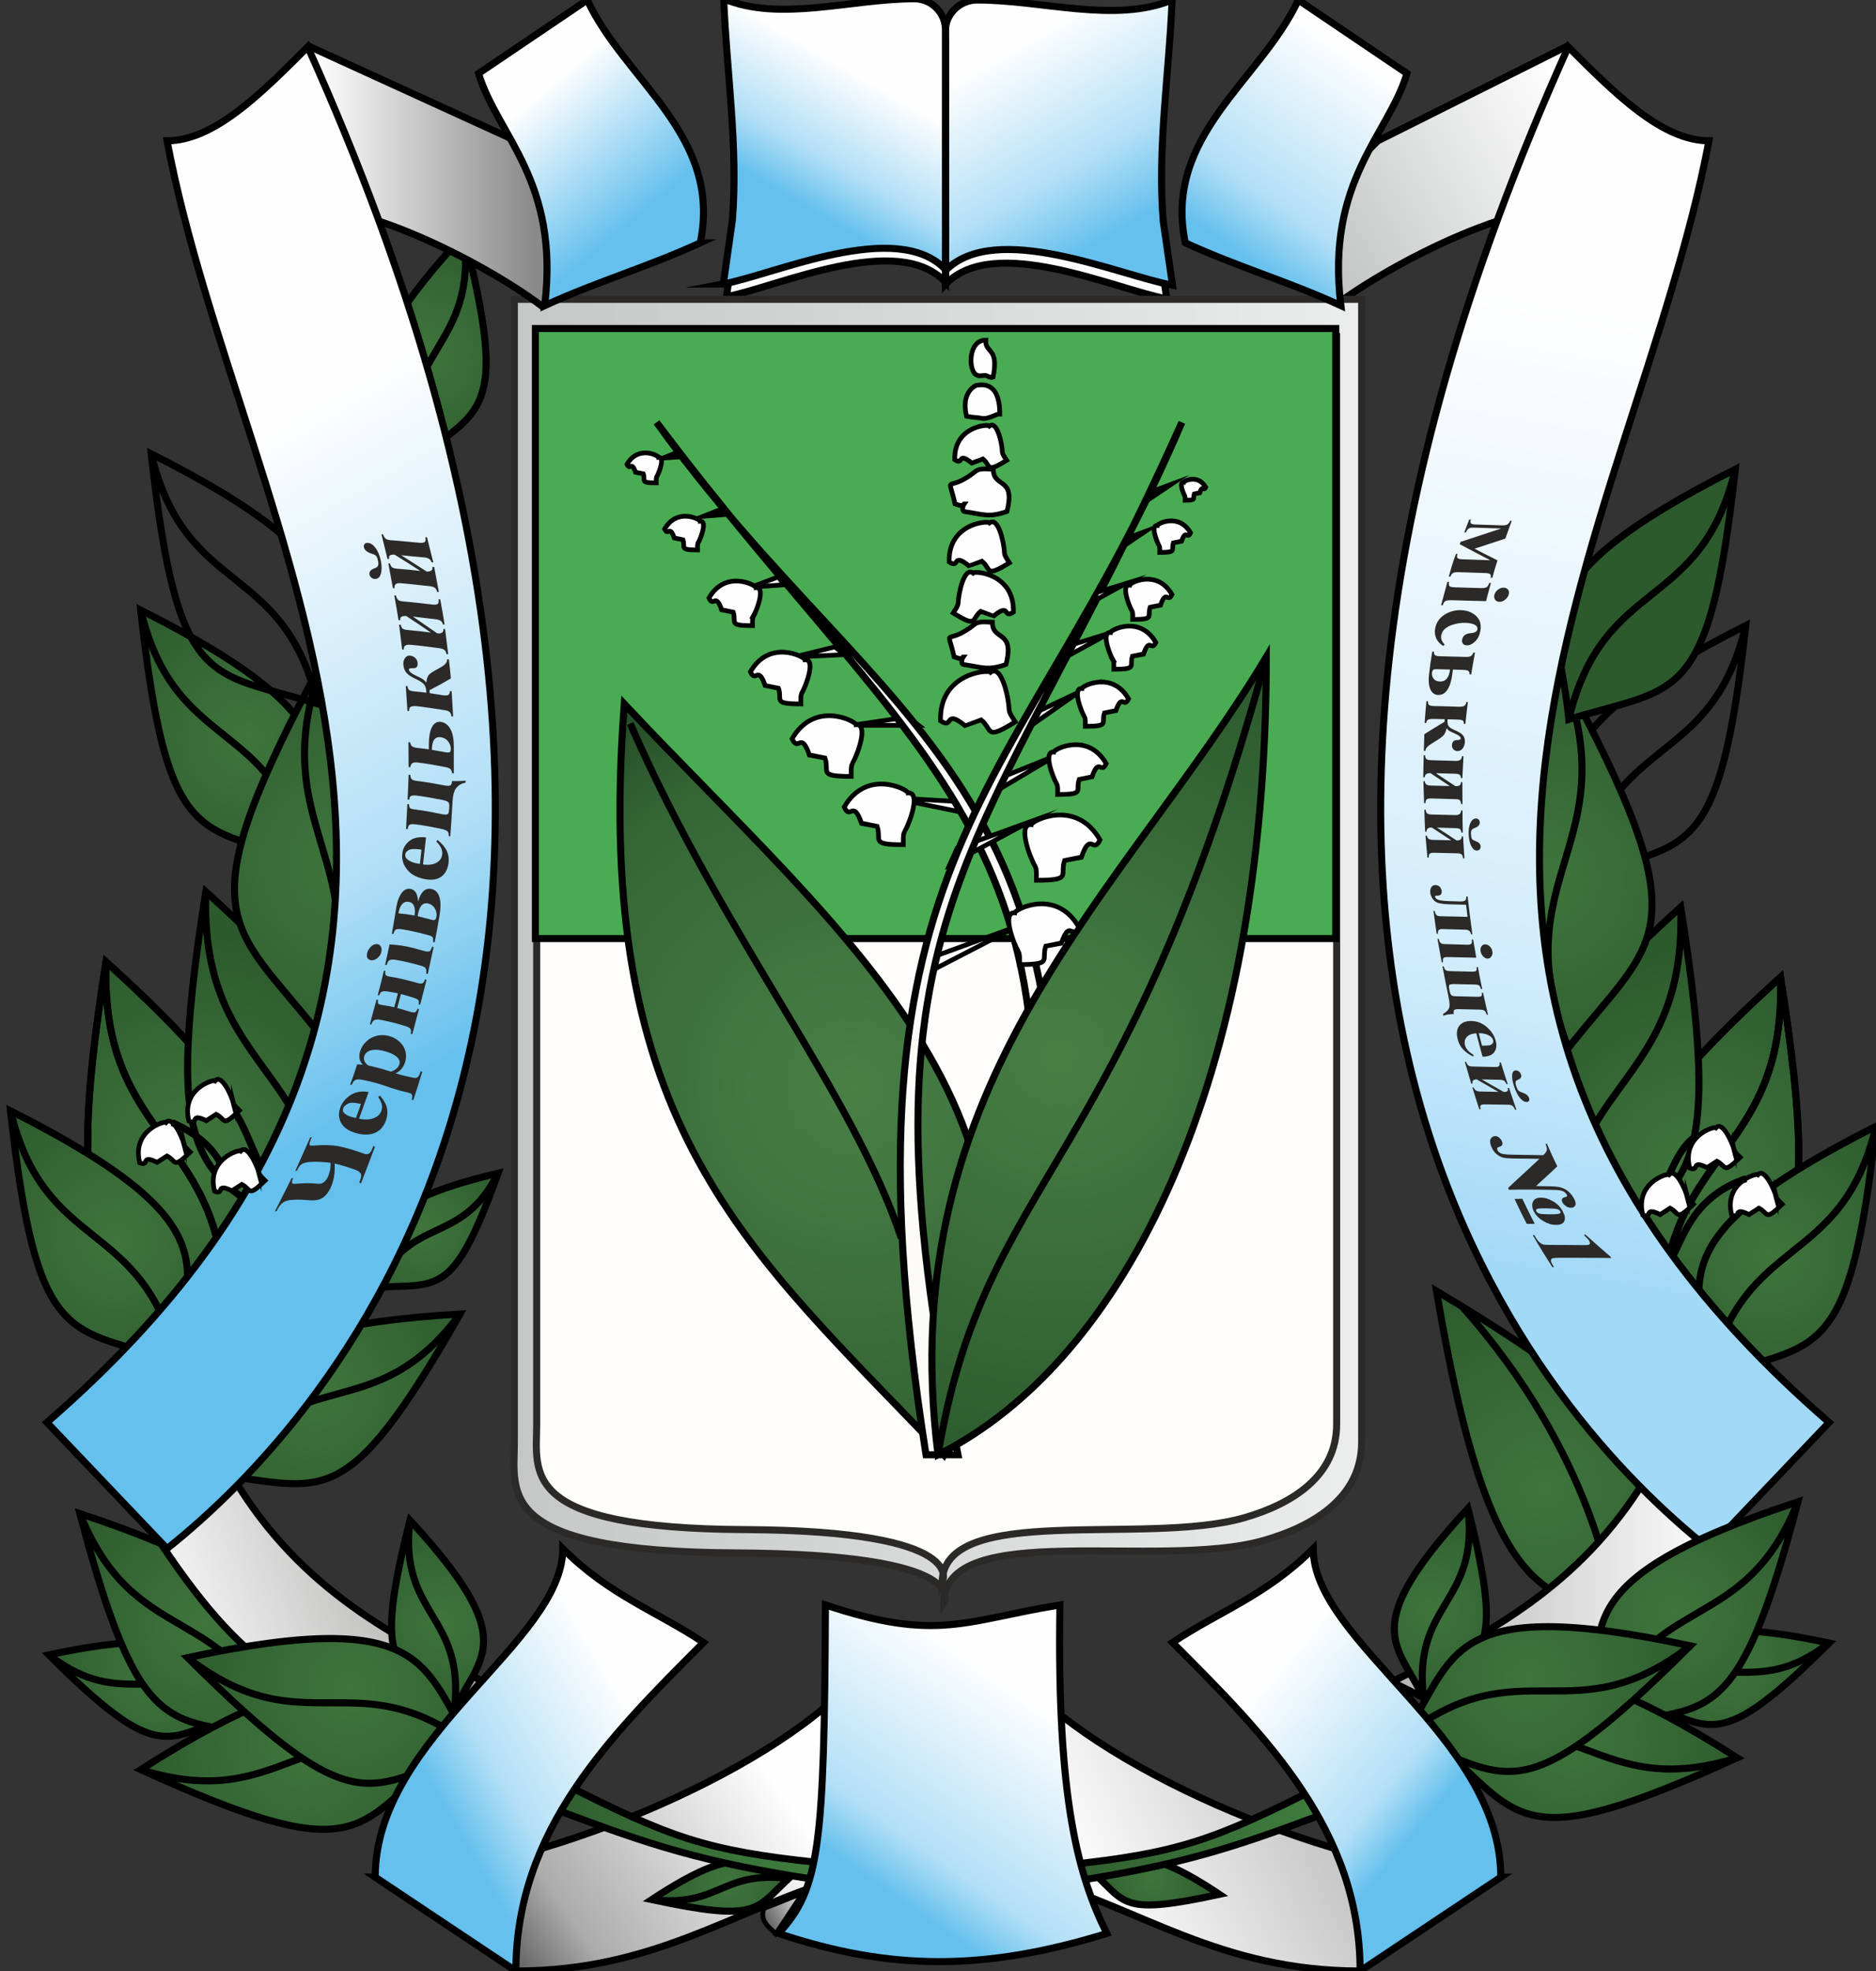 <?xml version="1.0" encoding="UTF-8"?>
<svg data-bbox="112.13 -13.03 19887.869 21013.029" xmlns:xlink="http://www.w3.org/1999/xlink" viewBox="0 0 20000 21000" height="210mm" width="200mm" xmlns="http://www.w3.org/2000/svg" shape-rendering="geometricPrecision" text-rendering="geometricPrecision" image-rendering="optimizeQuality" fill-rule="evenodd" clip-rule="evenodd" data-type="ugc">
    <rect x="0" y="0" width="20000" height="21000" fill="#333333" stroke="none"/>
    <g>
        <defs>
            <radialGradient fy="17143.03" fx="15267.15" r="1010.79" cy="17143.03" cx="15267.15" gradientTransform="matrix(-1.095 .523 -.523 -1.095 40937 27927)" gradientUnits="userSpaceOnUse" id="223b4efc-f8e5-4ae3-bce1-76a4ca28f125">
                <stop offset="0" stop-color="#3f753d"/>
                <stop offset="1" stop-color="#2d5a2d"/>
            </radialGradient>
            <radialGradient fy="13358.83" fx="18867.27" r="1332.18" cy="13358.83" cx="18867.27" xlink:href="#223b4efc-f8e5-4ae3-bce1-76a4ca28f125" gradientTransform="matrix(-1.322 .115 -.115 -1.322 45350 28843)" gradientUnits="userSpaceOnUse" id="1b634e59-9714-4fdc-931d-021d60d4a618"/>
            <radialGradient fy="18440.16" fx="16761.57" r="1598.73" cy="18440.16" cx="16761.57" xlink:href="#223b4efc-f8e5-4ae3-bce1-76a4ca28f125" gradientTransform="matrix(-.721 -1.001 1.001 -.721 10383 48517)" gradientUnits="userSpaceOnUse" id="377805b3-ef8f-4f60-8eff-ad07d5eba4c8"/>
            <radialGradient fy="12425.24" fx="18056.04" r="1899.4" cy="12425.24" cx="18056.04" xlink:href="#223b4efc-f8e5-4ae3-bce1-76a4ca28f125" gradientTransform="matrix(-1.135 .42 -.42 -1.135 43758 18948)" gradientUnits="userSpaceOnUse" id="45b543b3-fc6b-41c2-80a9-d9fc028b6deb"/>
            <radialGradient fy="20010.56" fx="12288.66" r="658.65" cy="20010.56" cx="12288.66" xlink:href="#223b4efc-f8e5-4ae3-bce1-76a4ca28f125" gradientTransform="matrix(-.644 -.962 .962 -.644 944 44726)" gradientUnits="userSpaceOnUse" id="ca0d9820-62ee-4274-aded-b9a80306474f"/>
            <radialGradient fy="18566.4" fx="3258.6" r="1598.73" cy="18566.4" cx="3258.6" xlink:href="#223b4efc-f8e5-4ae3-bce1-76a4ca28f125" gradientTransform="matrix(.721 -1.001 1.001 .721 -17680 8444)" gradientUnits="userSpaceOnUse" id="fa0f78ab-04d9-49f0-9613-fd9fda57273d"/>
            <radialGradient fy="12260.88" fx="2056.09" r="1899.4" cy="12260.88" cx="2056.09" xlink:href="#223b4efc-f8e5-4ae3-bce1-76a4ca28f125" gradientTransform="matrix(1.135 .42 -.42 1.135 4868 -2514)" gradientUnits="userSpaceOnUse" id="dbc8fae3-c81e-4a78-b042-43b3fbecfdcc"/>
            <radialGradient fy="11250" fx="11289.68" r="4250" cy="11250" cx="11289.68" gradientTransform="translate(-1423 -1418) scale(1.126)" gradientUnits="userSpaceOnUse" id="6ce2100c-6cf6-47e6-9af4-47976e15b00a">
                <stop offset="0" stop-color="#477f45"/>
                <stop offset="1" stop-color="#2b582c"/>
            </radialGradient>
            <radialGradient fy="17269.27" fx="4753.02" r="1010.79" cy="17269.27" cx="4753.02" xlink:href="#223b4efc-f8e5-4ae3-bce1-76a4ca28f125" gradientTransform="matrix(1.095 .523 -.523 1.095 8576 -4116)" gradientUnits="userSpaceOnUse" id="2c1dd964-09b2-4339-af00-2dcc5517a50d"/>
            <radialGradient fy="13083.78" fx="4511" r="655.12" cy="13083.78" cx="4511" xlink:href="#223b4efc-f8e5-4ae3-bce1-76a4ca28f125" gradientTransform="matrix(-1.528 -.228 .228 -1.528 8427 34104)" gradientUnits="userSpaceOnUse" id="81f03fea-b031-4c76-8bd2-613c33195280"/>
            <radialGradient fy="15856.32" fx="16453.36" r="1780.1" cy="15856.32" cx="16453.36" xlink:href="#223b4efc-f8e5-4ae3-bce1-76a4ca28f125" gradientTransform="matrix(-.2 1.358 -1.358 -.2 41281 -3312)" gradientUnits="userSpaceOnUse" id="f7aa2680-5e5d-4675-93cd-b2fdfd8a0200"/>
            <radialGradient fy="17850" fx="1648.68" r="989.92" cy="17850" cx="1648.68" xlink:href="#223b4efc-f8e5-4ae3-bce1-76a4ca28f125" gradientTransform="matrix(1.088 -.73 .73 1.088 -13171 -372)" gradientUnits="userSpaceOnUse" id="3b7fd584-e8c5-4daa-b773-a10c20672f84"/>
            <radialGradient fy="14777.49" fx="3350.12" r="1317.92" cy="14777.49" cx="3350.12" xlink:href="#223b4efc-f8e5-4ae3-bce1-76a4ca28f125" gradientTransform="matrix(-1.341 -.446 .446 -1.341 1259 36085)" gradientUnits="userSpaceOnUse" id="32be3a0f-3178-4574-9f5c-703de152c843"/>
            <radialGradient fy="17997.52" fx="3740.46" r="1526.72" cy="17997.52" cx="3740.46" xlink:href="#223b4efc-f8e5-4ae3-bce1-76a4ca28f125" gradientTransform="matrix(1.088 -.73 .73 1.088 -13463 1141)" gradientUnits="userSpaceOnUse" id="e338ef07-eebd-487e-8a6d-baf0064f95bf"/>
            <radialGradient fy="17871.28" fx="16279.71" r="1526.72" cy="17871.28" cx="16279.71" xlink:href="#223b4efc-f8e5-4ae3-bce1-76a4ca28f125" gradientTransform="matrix(-1.088 -.73 .73 -1.088 20955 49200)" gradientUnits="userSpaceOnUse" id="7c15ff5e-a55f-431c-8251-9a3a058a27b0"/>
            <radialGradient fy="20050.44" fx="7736.8" r="730.24" cy="20050.44" cx="7736.8" xlink:href="#223b4efc-f8e5-4ae3-bce1-76a4ca28f125" gradientTransform="matrix(.649 -.957 .957 .649 -16467 14449)" gradientUnits="userSpaceOnUse" id="cc5c8fb4-7f96-4ef1-96c2-601660809e3c"/>
            <radialGradient fy="17723.76" fx="18371.49" r="989.92" cy="17723.76" cx="18371.49" xlink:href="#223b4efc-f8e5-4ae3-bce1-76a4ca28f125" gradientTransform="matrix(-1.088 -.73 .73 -1.088 25431 50418)" gradientUnits="userSpaceOnUse" id="b3d02c0f-b74d-4b75-86d4-6bc9357ff129"/>
            <radialGradient fy="3791.03" fx="4484.88" r="1217.95" cy="3791.03" cx="4484.88" xlink:href="#223b4efc-f8e5-4ae3-bce1-76a4ca28f125" gradientTransform="matrix(-1.095 .522 -.522 -1.095 11375 5598)" gradientUnits="userSpaceOnUse" id="058c4324-22b8-40a9-8389-bd787e246001"/>
            <radialGradient fy="9201.16" fx="3673.54" r="2001.05" cy="9201.16" cx="3673.54" xlink:href="#223b4efc-f8e5-4ae3-bce1-76a4ca28f125" gradientTransform="matrix(.959 .794 -.794 .959 7457 -2538)" gradientUnits="userSpaceOnUse" id="3d781cb7-9825-4e0e-9c04-766c849ffec8"/>
            <radialGradient fy="17163.13" fx="17836.53" r="1186.88" cy="17163.13" cx="17836.53" xlink:href="#223b4efc-f8e5-4ae3-bce1-76a4ca28f125" gradientTransform="rotate(-176.512 22221.766 21647.392) scale(1.507)" gradientUnits="userSpaceOnUse" id="650dc922-ddf2-4c27-9515-9c1465218a80"/>
            <radialGradient fy="13194.47" fx="1244.86" r="1332.18" cy="13194.47" cx="1244.86" xlink:href="#223b4efc-f8e5-4ae3-bce1-76a4ca28f125" gradientTransform="matrix(1.322 .115 -.115 1.322 1121 -4392)" gradientUnits="userSpaceOnUse" id="891fa77c-0f53-460b-8c1e-346ce75ee97e"/>
            <radialGradient fy="7858.82" fx="2632.73" r="1332.18" cy="7858.82" cx="2632.73" xlink:href="#223b4efc-f8e5-4ae3-bce1-76a4ca28f125" gradientTransform="matrix(1.322 .115 -.115 1.322 59 -2834)" gradientUnits="userSpaceOnUse" id="10239c87-e97a-439c-883d-c3957ec2732d"/>
            <radialGradient fy="9365.52" fx="16438.59" r="2001.05" cy="9365.52" cx="16438.59" xlink:href="#223b4efc-f8e5-4ae3-bce1-76a4ca28f125" gradientTransform="matrix(-.959 .794 -.794 -.959 39637 5292)" gradientUnits="userSpaceOnUse" id="10e2fbc1-c522-4a09-920a-09a8e0f29d44"/>
            <radialGradient fy="17289.37" fx="2183.64" r="1186.88" cy="17289.37" cx="2183.64" xlink:href="#223b4efc-f8e5-4ae3-bce1-76a4ca28f125" gradientTransform="matrix(1.504 -.092 .092 1.504 -2684 -8509)" gradientUnits="userSpaceOnUse" id="5cb93158-6d60-4872-b5c1-6809826937d6"/>
            <radialGradient fy="11580" fx="9089.57" r="4000" cy="11580" cx="9089.57" gradientTransform="translate(-1772 -2257) scale(1.195)" gradientUnits="userSpaceOnUse" id="2e52eb2c-6751-403c-948e-2f070d8a6cb1">
                <stop offset="0" stop-color="#488046"/>
                <stop offset=".749" stop-color="#356535"/>
                <stop offset="1" stop-color="#234a25"/>
            </radialGradient>
            <linearGradient y2="17077.71" x2="18338.51" y1="17077.71" x1="14838.51" gradientUnits="userSpaceOnUse" id="d91d9c01-6310-46ba-a691-befe7de125ba">
                <stop offset="0" stop-color="#b2b3b3"/>
                <stop offset="1" stop-color="#fefefe"/>
            </linearGradient>
            <linearGradient y2="20377.75" x2="11617.68" y1="18622.25" x1="15382.32" gradientUnits="userSpaceOnUse" id="5e1263dc-50a8-4ed6-8154-cee71c72eec2">
                <stop offset="0" stop-color="#737373"/>
                <stop offset=".2" stop-color="#b8b8b8"/>
                <stop offset="1" stop-color="#fefefe"/>
            </linearGradient>
            <linearGradient y2="20048.57" x2="9315.78" y1="17951.43" x1="10784.22" gradientUnits="userSpaceOnUse" id="049e6ec4-16a7-4650-92b9-8179b302170e">
                <stop offset="0" stop-color="#fefefe"/>
                <stop offset=".769" stop-color="#b2dff6"/>
                <stop offset="1" stop-color="#65c0ed"/>
            </linearGradient>
            <linearGradient y2="18499.15" x2="7929.37" y1="20500.85" x1="5070.63" gradientUnits="userSpaceOnUse" id="ba874951-15fa-4fcf-b8cb-e60c0a437c1e">
                <stop offset="0" stop-color="#5b5b5b"/>
                <stop offset=".251" stop-color="#acacac"/>
                <stop offset="1" stop-color="#fefefe"/>
            </linearGradient>
            <linearGradient y2="2156.85" x2="8519.75" y1="856.01" x1="9270.79" gradientUnits="userSpaceOnUse" id="58415eb6-b193-43da-827f-003abb01ba11">
                <stop offset="0" stop-color="#fefefe"/>
                <stop offset=".639" stop-color="#b2dff6"/>
                <stop offset="1" stop-color="#65c0ed"/>
            </linearGradient>
            <linearGradient y2="1878.18" x2="3369.76" y1="1878.18" x1="5711.5" gradientUnits="userSpaceOnUse" id="61e76dfe-8741-4a74-9b6b-d6cde35d6cb9">
                <stop offset="0" stop-color="#898989"/>
                <stop offset="1" stop-color="#fefefe"/>
            </linearGradient>
            <linearGradient y2="1119.7" x2="16796.77" y1="2636.66" x1="14169.31" gradientUnits="userSpaceOnUse" id="f37a9606-85bb-4644-95d9-547e052da2c2">
                <stop offset="0" stop-color="#c5c6c6"/>
                <stop offset=".49" stop-color="#e1e2e2"/>
                <stop offset="1" stop-color="#fefefe"/>
            </linearGradient>
            <linearGradient y2="19315.69" x2="4770.2" y1="18184.31" x1="6729.8" gradientUnits="userSpaceOnUse" id="1c4db075-9e25-49d6-b2c5-c2e5e6bdf979">
                <stop offset="0" stop-color="#fefefe"/>
                <stop offset=".702" stop-color="#b2dff6"/>
                <stop offset="1" stop-color="#65c0ed"/>
            </linearGradient>
            <linearGradient y2="11454.7" x2="4596.15" y1="5545.3" x1="1184.37" gradientUnits="userSpaceOnUse" id="4a75c706-73d6-4482-9188-23f856f116f0">
                <stop offset="0" stop-color="#fefefe"/>
                <stop offset=".678" stop-color="#b2dff6"/>
                <stop offset="1" stop-color="#65c0ed"/>
            </linearGradient>
            <linearGradient y2="19482.38" x2="15122.82" y1="18017.62" x1="13377.18" xlink:href="#049e6ec4-16a7-4650-92b9-8179b302170e" gradientUnits="userSpaceOnUse" id="23db2cb0-31d7-4a76-a437-ac3132e76ef6"/>
            <linearGradient y2="2274.64" x2="6843.46" y1="981.58" x1="5758.46" gradientUnits="userSpaceOnUse" id="655eb3f0-bf54-456b-9919-14e963bf10a4">
                <stop offset="0" stop-color="#fefefe"/>
                <stop offset=".51" stop-color="#b2dff6"/>
                <stop offset="1" stop-color="#65c0ed"/>
            </linearGradient>
            <linearGradient y2="13563.87" x2="16216.85" y1="3436.13" x1="18002.63" gradientUnits="userSpaceOnUse" id="40e63468-377c-4e6f-b6e0-1deb44b94b50">
                <stop offset="0" stop-color="#fefefe"/>
                <stop offset=".702" stop-color="#d0ecfb"/>
                <stop offset="1" stop-color="#a2d9f7"/>
            </linearGradient>
            <linearGradient y2="2628.18" x2="13100.69" y1="628.04" x1="14501.2" gradientUnits="userSpaceOnUse" id="afa5f96b-1025-4f9b-ada1-53c23c5e203a">
                <stop offset="0" stop-color="#fefefe"/>
                <stop offset=".729" stop-color="#b2dff6"/>
                <stop offset="1" stop-color="#65c0ed"/>
            </linearGradient>
            <linearGradient y2="17754.42" x2="1687.8" y1="16459.56" x1="5245.42" gradientUnits="userSpaceOnUse" id="86a6ddaa-ff2f-446b-bf35-9e44237f0e8b">
                <stop offset="0" stop-color="#727271"/>
                <stop offset=".271" stop-color="#b8b8b7"/>
                <stop offset="1" stop-color="#fefefe"/>
            </linearGradient>
            <linearGradient y2="2498.92" x2="11855.13" y1="540" x1="10724.15" xlink:href="#58415eb6-b193-43da-827f-003abb01ba11" gradientUnits="userSpaceOnUse" id="f3d4dc5b-4bfd-4273-903c-2deeaaea0cff"/>
            <linearGradient y2="10133.94" x2="14516.4" y1="10133.94" x1="5479.52" gradientUnits="userSpaceOnUse" id="d6293f89-60f6-4ffb-8eed-007d74e15214">
                <stop offset="0" stop-color="#c5c6c6"/>
                <stop offset="1" stop-color="#ebecec"/>
            </linearGradient>
            <linearGradient y2="19500" x2="9000" y1="19500" x1="6000" gradientUnits="userSpaceOnUse" id="71c762ff-44cf-4801-bb81-71fb605f91ee">
                <stop offset="0" stop-color="#316030"/>
                <stop offset="1" stop-color="#40803f"/>
            </linearGradient>
            <linearGradient y2="19526.46" x2="14420.63" y1="19526.46" x1="11420.63" xlink:href="#71c762ff-44cf-4801-bb81-71fb605f91ee" gradientUnits="userSpaceOnUse" id="741f220b-05c8-4d9b-bace-e7b2b960761d"/>
            <linearGradient y2="20289.61" x2="8488.85" y1="20534.35" x1="8064.95" gradientUnits="userSpaceOnUse" id="ea3e3802-cc23-44c7-897e-f98f5e676cc6">
                <stop offset="0" stop-color="#434242"/>
                <stop offset="1" stop-color="#c5c6c6"/>
            </linearGradient>
        </defs>
        <path d="M2391.29 14046.32c-1283.57-814.86-1758.93-650.44-1261.18-3798.8 2497.92 2256.68 1694.8 2626.18 1261.18 3798.8z" fill="url(#dbc8fae3-c81e-4a78-b042-43b3fbecfdcc)" stroke="#000000" stroke-width="75" stroke-miterlimit="22.926"/>
        <path d="M2391.29 14046.32c-1283.57-814.86-1758.93-650.44-1261.18-3798.8 2497.92 2256.68 1694.8 2626.18 1261.18 3798.8z" fill="url(#dbc8fae3-c81e-4a78-b042-43b3fbecfdcc)" stroke="#000000" stroke-width="75" stroke-miterlimit="22.926"/>
        <path d="M14229.99 3256.35c-632.28-341.25 13.27-1335.72 460.35-1756.35l2000-1000L17000 2229.88c-711.67-185.2-2164.18 569.67-2770.01 1026.47z" fill="url(#f37a9606-85bb-4644-95d9-547e052da2c2)" stroke="#000000" stroke-width="75" stroke-miterlimit="22.926"/>
        <path d="M12438.08 3184.64c-554.56-104.99-1842.63-697.36-2358.8-154.96V475.72c0-181.49 148.5-330 330-330 674.93 0 1429.24 251.35 2024.79 0-30.87 785.18-154.34 1570.35-92.61 2355.53l96.62 683.39z" fill="#fefefe" stroke="#000000" stroke-width="75" stroke-miterlimit="22.926"/>
        <path d="M12500 3038.92c-569.12-104.99-1891-697.36-2420.72-154.96V330c0-181.49 152.4-330 338.66-330 692.65 0 1466.76 251.35 2077.94 0-31.68 785.18-158.39 1570.35-95.04 2355.53l99.16 683.39z" fill="url(#f3d4dc5b-4bfd-4273-903c-2deeaaea0cff)" stroke="#000000" stroke-width="75" stroke-miterlimit="22.926"/>
        <path d="M7745.24 3160.97c548.74-104.99 1823.29-697.36 2334.04-154.96V452.05c0-181.49-146.94-330-326.54-330-667.84 0-1414.23 251.35-2003.53 0 30.54 785.18 152.72 1570.35 91.64 2355.53l-95.61 683.39z" fill="#fefefe" stroke="#000000" stroke-width="75" stroke-miterlimit="22.926"/>
        <path d="M7711.26 3025.89c556.73-104.99 1849.83-697.36 2368.02-154.96V316.97c0-181.49-149.08-330-331.29-330-677.57 0-1434.83 251.35-2032.7 0 30.99 785.18 154.94 1570.35 92.97 2355.53l-97 683.39z" fill="url(#58415eb6-b193-43da-827f-003abb01ba11)" stroke="#000000" stroke-width="75" stroke-miterlimit="22.926"/>
        <path d="M5483.6 3188.93h9032.8v12176.8c0 576.39-493.51 890.78-1048.01 1048.01-1114.53 316.04-3393.4-236.49-3408.21 665.2 0 0 347.02-519.95-2219.17-533.61-2566.19-13.66-2357.41-637.13-2357.41-1179.59V3188.93z" fill="url(#d6293f89-60f6-4ffb-8eed-007d74e15214)" stroke="#2b2a29" stroke-width="75" stroke-miterlimit="22.926"/>
        <path d="M5721.55 3585.3h8528.44v11589.26c0 548.58-465.96 847.8-989.49 997.44-1052.3 300.78-3203.05-169-3217.04 689.18 0 0 326.78-550.94-2096.13-563.94-2422.9-13-2225.78-606.39-2225.78-1122.67V3585.3z" fill="#fefdfb" stroke="#2b2a29" stroke-width="75" stroke-miterlimit="22.926"/>
        <path d="M12636.35 2587.3c561.73 258.26 1097.01 410.67 1658.75 668.92-162.98-1330.67 506.76-1815.33 704.9-2473.43L13841.26 0c-401.64 862.44-1440.88 1440.89-1204.91 2587.3z" fill="url(#afa5f96b-1025-4f9b-ada1-53c23c5e203a)" stroke="#000000" stroke-width="75" stroke-miterlimit="22.926"/>
        <path d="M17687.22 17316c-51.48-1657.22 290.54-1970.56-2372.8-3560.2 619.83 3657.39 1268.72 3187.09 2372.8 3560.2z" fill="url(#f7aa2680-5e5d-4675-93cd-b2fdfd8a0200)" stroke="#000000" stroke-width="75" stroke-miterlimit="22.926"/>
        <path d="M15588.11 13922.15c1422.07 1593.03 1601.25 3115.87 1601.25 3115.87" fill="none" stroke="#000000" stroke-width="75" stroke-miterlimit="22.926"/>
        <path d="M17555.62 15736.1c260.96 227.74 521.93 455.48 782.89 683.22-1000 1500-1500 1500-2500 2000l-1000-500c1000-500 2000-1000 2717.11-2183.22z" fill="url(#d91d9c01-6310-46ba-a691-befe7de125ba)" stroke="#000000" stroke-width="75" stroke-miterlimit="22.926"/>
        <path d="M17720.84 14210.68c1283.57-814.86 1758.93-650.44 1261.18-3798.8-2497.92 2256.68-1694.8 2626.18-1261.18 3798.8z" fill="url(#45b543b3-fc6b-41c2-80a9-d9fc028b6deb)" stroke="#000000" stroke-width="75" stroke-miterlimit="22.926"/>
        <path d="M17720.84 14210.68c1283.57-814.86 1758.93-650.44 1261.18-3798.8-2497.92 2256.68-1694.8 2626.18-1261.18 3798.8z" fill="url(#45b543b3-fc6b-41c2-80a9-d9fc028b6deb)" stroke="#000000" stroke-width="75" stroke-miterlimit="22.926"/>
        <path d="M18982.02 10411.88c64.13 1975.74-1325.3 1823.06-1261.18 3798.8" fill="none" stroke="#000000" stroke-width="75" stroke-miterlimit="22.926"/>
        <path d="M18982.02 10411.88c64.13 1975.74-1325.3 1823.06-1261.18 3798.8" fill="none" stroke="#000000" stroke-width="75" stroke-miterlimit="22.926"/>
        <path d="M18224.84 14664.37c1162.32-357.59 1494.32-130.36 1775.16-2664.36-2403.63 1213.48-1862.07 1668.14-1775.16 2664.36z" fill="url(#1b634e59-9714-4fdc-931d-021d60d4a618)" stroke="#000000" stroke-width="75" stroke-miterlimit="22.926"/>
        <path d="M20000 12000.01c-367.74 1537.78-1407.41 1126.58-1775.16 2664.36" fill="none" stroke="#000000" stroke-width="75" stroke-miterlimit="22.926"/>
        <path d="M16657.14 13463.16c1283.57-814.86 1758.93-650.44 1261.18-3798.8-2497.92 2256.68-1694.8 2626.18-1261.18 3798.8z" fill="url(#45b543b3-fc6b-41c2-80a9-d9fc028b6deb)" stroke="#000000" stroke-width="75" stroke-miterlimit="22.926"/>
        <path d="M17918.32 9664.36c64.13 1975.74-1325.3 1823.06-1261.18 3798.8" fill="none" stroke="#000000" stroke-width="75" stroke-miterlimit="22.926"/>
        <path d="M16836.97 9328.72c1162.32-357.59 1494.32-130.36 1775.16-2664.36-2403.63 1213.48-1862.07 1668.14-1775.16 2664.36z" fill="url(#1b634e59-9714-4fdc-931d-021d60d4a618)" stroke="#000000" stroke-width="75" stroke-miterlimit="22.926"/>
        <path d="M18612.13 6664.36c-367.74 1537.78-1407.41 1126.58-1775.16 2664.36" fill="none" stroke="#000000" stroke-width="75" stroke-miterlimit="22.926"/>
        <path d="M16718.84 11166.46c941.37-1193.89 1444.35-1196.14-67.76-4002.1-1609.82 2956.47-729.66 3039.21 67.76 4002.1z" fill="url(#10e2fbc1-c522-4a09-920a-09a8e0f29d44)" stroke="#000000" stroke-width="75" stroke-miterlimit="22.926"/>
        <path d="M16651.08 7164.36c714.69 1843.07-646.93 2159.04 67.76 4002.1" fill="none" stroke="#000000" stroke-width="75" stroke-miterlimit="22.926"/>
        <path d="M16724.84 7664.36C17887.16 7306.77 18219.16 7534 18500 5000c-2403.63 1213.48-1862.07 1668.14-1775.16 2664.36z" fill="url(#1b634e59-9714-4fdc-931d-021d60d4a618)" stroke="#000000" stroke-width="75" stroke-miterlimit="22.926"/>
        <path d="M18500 5000c-367.74 1537.78-1407.41 1126.58-1775.16 2664.36" fill="none" stroke="#000000" stroke-width="75" stroke-miterlimit="22.926"/>
        <path d="M16719.14 500c500 500 1000 1000 1500 1000-790.13 4181.36-4279.01 8838.96 1280.86 13655.33L18219.14 16500c-1743.54-1391.03-6000-6000-1500-16000z" fill="url(#40e63468-377c-4e6f-b6e0-1deb44b94b50)" stroke="#000000" stroke-width="75" stroke-miterlimit="22.926"/>
        <path d="M4376.73 4935.89c752.51-580.09 1057.7-504.79 568.94-2435.89-1426.3 1546.46-905.47 1730.76-568.94 2435.89z" fill="url(#058c4324-22b8-40a9-8389-bd787e246001)" stroke="#000000" stroke-width="75" stroke-miterlimit="22.926"/>
        <path d="M4945.67 2500c152.23 1225.97-721.17 1209.93-568.94 2435.89" fill="none" stroke="#000000" stroke-width="75" stroke-miterlimit="22.926"/>
        <path d="M5770.01 3256.35C6402.29 2915.1 5947.08 1920.63 5500 1500L3309.66 500 3000 2229.88c711.67-185.2 2164.18 569.67 2770.01 1026.47z" fill="url(#61e76dfe-8741-4a74-9b6b-d6cde35d6cb9)" stroke="#000000" stroke-width="75" stroke-miterlimit="22.926"/>
        <path d="M7465.55 2587.3c-561.73 258.26-1097.01 410.67-1658.75 668.92 162.98-1330.67-506.76-1815.33-704.9-2473.43L6260.64 0c401.64 862.44 1440.88 1440.89 1204.91 2587.3z" fill="url(#655eb3f0-bf54-456b-9919-14e963bf10a4)" stroke="#000000" stroke-width="75" stroke-miterlimit="22.926"/>
        <path d="M2500 18256c-732.47 291.92-807.79 541.67-1979.83-624.11 1707.44-364.24 1618.72 85.58 1979.83 624.11z" fill="url(#3b7fd584-e8c5-4daa-b773-a10c20672f84)" stroke="#000000" stroke-width="75" stroke-miterlimit="22.926"/>
        <path d="M520.17 17631.89c810.93 627.24 1168.9-3.13 1979.83 624.11" fill="none" stroke="#000000" stroke-width="75" stroke-miterlimit="22.926"/>
        <path d="M3000 18499.99c-1202.32-182.44-1497.23 91.22-2148.33-2373.75 2556.19 846.13 2087.52 1375.61 2148.33 2373.75z" fill="url(#5cb93158-6d60-4872-b5c1-6809826937d6)" stroke="#000000" stroke-width="75" stroke-miterlimit="22.926"/>
        <path d="M851.67 16126.24c590.29 1466.82 1558.04 906.94 2148.33 2373.75" fill="none" stroke="#000000" stroke-width="75" stroke-miterlimit="22.926"/>
        <path d="M2499.5 15765.38c-260.96 227.74-521.93 455.48-782.89 683.22 1000 1500 1500 1500 2500 2000l1000-500c-1000-500-2000-1000-2717.11-2183.22z" fill="url(#86a6ddaa-ff2f-446b-bf35-9e44237f0e8b)" stroke="#000000" stroke-width="75" stroke-miterlimit="22.926"/>
        <path d="M2269.42 15709.03c1186.11 130.25 1396.72 464.12 2635.83-1709.05-2637.29 157.63-2326.42 777.91-2635.83 1709.05z" fill="url(#32be3a0f-3178-4574-9f5c-703de152c843)" stroke="#000000" stroke-width="75" stroke-miterlimit="22.926"/>
        <path d="M4905.25 13999.98c-929.69 1242.02-1706.14 467.04-2635.83 1709.05" fill="none" stroke="#000000" stroke-width="75" stroke-miterlimit="22.926"/>
        <path d="M4000.01 13716.21c677.67-43.14 828.44 123.4 1310.24-1216.21-1463 346.64-1227.98 663.92-1310.24 1216.21z" fill="url(#81f03fea-b031-4c76-8bd2-613c33195280)" stroke="#000000" stroke-width="75" stroke-miterlimit="22.926"/>
        <path d="M5310.25 12500c-399.54 787.31-910.7 428.9-1310.24 1216.21" fill="none" stroke="#000000" stroke-width="75" stroke-miterlimit="22.926"/>
        <path d="M1130.11 10247.52c-64.13 1975.74 1325.3 1823.06 1261.18 3798.8" fill="none" stroke="#000000" stroke-width="75" stroke-miterlimit="22.926"/>
        <path d="M1130.11 10247.52c-64.13 1975.74 1325.3 1823.06 1261.18 3798.8" fill="none" stroke="#000000" stroke-width="75" stroke-miterlimit="22.926"/>
        <path d="M1887.29 14500.01c-1162.32-357.59-1494.32-130.36-1775.16-2664.36 2403.63 1213.48 1862.07 1668.14 1775.16 2664.36z" fill="url(#891fa77c-0f53-460b-8c1e-346ce75ee97e)" stroke="#000000" stroke-width="75" stroke-miterlimit="22.926"/>
        <path d="M112.13 11835.65c367.74 1537.78 1407.41 1126.58 1775.16 2664.36" fill="none" stroke="#000000" stroke-width="75" stroke-miterlimit="22.926"/>
        <path d="M3454.99 13298.8c-1283.57-814.86-1758.93-650.44-1261.18-3798.8 2497.92 2256.68 1694.8 2626.18 1261.18 3798.8z" fill="url(#dbc8fae3-c81e-4a78-b042-43b3fbecfdcc)" stroke="#000000" stroke-width="75" stroke-miterlimit="22.926"/>
        <path d="M2193.81 9500c-64.13 1975.74 1325.3 1823.06 1261.18 3798.8" fill="none" stroke="#000000" stroke-width="75" stroke-miterlimit="22.926"/>
        <path d="M3275.16 9164.36C2112.84 8806.77 1780.84 9034 1500 6500c2403.63 1213.48 1862.07 1668.14 1775.16 2664.36z" fill="url(#10239c87-e97a-439c-883d-c3957ec2732d)" stroke="#000000" stroke-width="75" stroke-miterlimit="22.926"/>
        <path d="M1500 6500c367.74 1537.78 1407.41 1126.58 1775.16 2664.36" fill="none" stroke="#000000" stroke-width="75" stroke-miterlimit="22.926"/>
        <path d="M3393.29 11002.1c-941.37-1193.89-1444.35-1196.14 67.76-4002.1 1609.82 2956.47 729.66 3039.21-67.76 4002.1z" fill="url(#3d781cb7-9825-4e0e-9c04-766c849ffec8)" stroke="#000000" stroke-width="75" stroke-miterlimit="22.926"/>
        <path d="M3461.05 7000c-714.69 1843.07 646.93 2159.04-67.76 4002.1" fill="none" stroke="#000000" stroke-width="75" stroke-miterlimit="22.926"/>
        <path d="M3387.29 7500c-1162.32-357.59-1494.32-130.36-1775.16-2664.36C4015.76 6049.12 3474.2 6503.78 3387.29 7500z" fill="url(#10239c87-e97a-439c-883d-c3957ec2732d)" stroke="#000000" stroke-width="75" stroke-miterlimit="22.926"/>
        <path d="M1612.13 4835.64C1979.87 6373.42 3019.54 5962.22 3387.29 7500" fill="none" stroke="#000000" stroke-width="75" stroke-miterlimit="22.926"/>
        <path d="M3280.86 500c-500 500-1000 1000-1500 1000C2570.99 5681.36 6059.87 10338.96 500 15155.33L1780.86 16500c1743.54-1391.03 6000-6000 1500-16000z" fill="url(#4a75c706-73d6-4482-9188-23f856f116f0)" stroke="#000000" stroke-width="75" stroke-miterlimit="22.926"/>
        <path fill="#49ac52" stroke="#000000" stroke-width="75" stroke-miterlimit="22.926" d="M5707.73 10000h8532.82V3500H5707.73v6500z"/>
        <path d="M10062.01 15500c1593.34-3500-1062.01-5500-3406.66-8000-345.91 4526.46 1323.7 5807.52 3406.66 8000z" fill="url(#2e52eb2c-6751-403c-948e-2f070d8a6cb1)" stroke="#000000" stroke-width="75" stroke-miterlimit="22.926"/>
        <path fill="#fefefe" stroke-width="50" stroke="#000000" stroke-miterlimit="22.926" d="m10431.74 8690.22-125.64-145.34-268.7-14.96L9500 8500l931.74 190.22z"/>
        <path fill="#fefefe" stroke-width="50" stroke="#000000" stroke-miterlimit="22.926" d="m9793.45 7728.07-114.79-88.47-200.86 29.46-401.72 58.94 717.37.07z"/>
        <path fill="#fefefe" stroke-width="50" stroke="#000000" stroke-miterlimit="22.926" d="m9000.01 6975.05-98.72-82.94-145.76 35.96-291.52 71.93 536-24.95z"/>
        <path fill="#fefefe" stroke-width="50" stroke="#000000" stroke-miterlimit="22.926" d="m8360.19 6230.28-64.57-82.94-95.33 35.96-190.67 71.93 350.57-24.95z"/>
        <path d="M11024.53 14500h-324.74c1127.13-5588.3-842.65-6190.48-3699.8-10000 2380.96 3333.33 4998.78 3809.52 4024.54 10000z" fill="#fdfbf8" stroke="#000000" stroke-width="75" stroke-miterlimit="22.926"/>
        <path fill="#fefefe" stroke-width="50" stroke="#000000" stroke-miterlimit="22.926" d="m9854.47 10380.94 80.45-180.92 305.15-111.07 610.32-222.14-995.92 514.13z"/>
        <path fill="#fefefe" stroke-width="50" stroke="#000000" stroke-miterlimit="22.926" d="m10125.17 9212.09 78.52-175.34 253.03-91.64 506.06-183.28-837.61 450.26z"/>
        <path fill="#fefefe" stroke-width="50" stroke="#000000" stroke-miterlimit="22.926" d="m10857.19 7825.31 60.26-175.34 194.18-91.64 388.37-183.28-642.81 450.26z"/>
        <path fill="#fefefe" stroke-width="50" stroke="#000000" stroke-miterlimit="22.926" d="m10500 8500 71-175.34 228.79-91.64 457.59-183.28L10500 8500z"/>
        <path fill="#fefefe" stroke-width="50" stroke="#000000" stroke-miterlimit="22.926" d="m11286.08 7043.38 83.01-155.91 152.38-46.89 304.77-93.8-540.16 296.6z"/>
        <path d="M9872.09 15500h340.98c-1183.49-5867.71 250.77-6238.12 2386.88-11000-1704.91 4000-3750.81 4500-2727.86 11000z" fill="#fdfbf8" stroke="#000000" stroke-width="75" stroke-miterlimit="22.926"/>
        <path d="M10000 15500c-500-4000 2000-6000 3500-8500 0 4500-1500 7500-3500 8500z" fill="url(#6ce2100c-6cf6-47e6-9af4-47976e15b00a)" stroke="#000000" stroke-width="75" stroke-miterlimit="22.926"/>
        <path d="M6718.58 7709.52c1001.87 2291.7 2371.33 3925.75 2889.55 5480.42" fill="none" stroke="#000000" stroke-width="75" stroke-miterlimit="22.926"/>
        <path d="M10000 15500c500-3000 2000-3000 3500-8500" fill="none" stroke="#000000" stroke-width="75" stroke-miterlimit="22.926"/>
        <path fill="#fefefe" stroke-width="50" stroke="#000000" stroke-miterlimit="22.926" d="m7691.52 5485.67-35.27-47.65-52.09 20.66L7500 5500l191.52-14.33z"/>
        <path fill="#fefefe" stroke-width="50" stroke="#000000" stroke-miterlimit="22.926" d="m7257.66 4866.61-35.27-47.65-52.09 20.66-104.16 41.32 191.52-14.33z"/>
        <path fill="#fefefe" stroke-width="50" stroke="#000000" stroke-miterlimit="22.926" d="m11643.27 6413.49 54.82-102.96 100.64-30.97 201.27-61.95-356.73 195.88z"/>
        <path fill="#fefefe" stroke-width="50" stroke="#000000" stroke-miterlimit="22.926" d="m11974.01 5820.55 36.25-83.35 66.54-25.07 133.09-50.15-235.88 158.57z"/>
        <path fill="#fefefe" stroke-width="50" stroke="#000000" stroke-miterlimit="22.926" d="m12251.82 5317.85 36.25-83.35 66.54-25.07 133.09-50.15-235.88 158.57z"/>
        <path d="M10856.54 10138.83c-54.68-94.2-176.37-424.52-37.59-413.57 6.24-39.56 443.02-261.98 681.05 150.38-67.91 147.03-93.64-90-184.05 171.17-.02 0-151.39 30.09-166.85 33.67-50.93 147.22 81.61 196.21-280.03 196.21 0-44.6 5.78-106.33-12.53-137.86z" fill="#fefefe" stroke-width="50" stroke="#000000" stroke-miterlimit="22.926"/>
        <path d="M11035.21 9230.54c-58.79-101.29-189.64-456.43-40.42-444.66 6.7-42.53 476.31-281.66 732.23 161.69-73.01 158.08-100.67-96.76-197.88 184.03-.02 0-162.77 32.35-179.39 36.2-54.75 158.28 87.74 210.96-301.08 210.96 0-47.96 6.21-114.32-13.46-148.22z" fill="#fefefe" stroke-width="50" stroke="#000000" stroke-miterlimit="22.926"/>
        <path d="M11265.16 8351.93c-44.87-77.3-144.73-348.36-30.85-339.37 5.12-32.46 363.54-214.98 558.86 123.4-55.72 120.65-76.83-73.85-151.03 140.46-.01 0-124.22 24.69-136.91 27.63-41.79 120.8 66.96 161.01-229.79 161.01 0-36.6 4.74-87.25-10.28-113.13z" fill="#fefefe" stroke-width="50" stroke="#000000" stroke-miterlimit="22.926"/>
        <path d="M11561.09 7638.09c-39.96-68.84-128.89-310.22-27.47-302.21 4.56-28.91 323.73-191.44 497.67 109.89-49.62 107.44-68.42-65.77-134.49 125.08-.01 0-110.63 21.98-121.92 24.6-37.22 107.58 59.63 143.38-204.64 143.38 0-32.59 4.23-77.7-9.15-100.74z" fill="#fefefe" stroke-width="50" stroke="#000000" stroke-miterlimit="22.926"/>
        <path d="M11865.09 7032.54c-38.85-66.94-125.33-301.67-26.71-293.88 4.43-28.12 314.81-186.17 483.95 106.86-48.25 104.48-66.53-63.96-130.78 121.63-.02 0-107.58 21.38-118.57 23.92-36.19 104.62 57.99 139.43-198.99 139.43 0-31.69 4.11-75.55-8.9-97.96z" fill="#fefefe" stroke-width="50" stroke="#000000" stroke-miterlimit="22.926"/>
        <path d="M12067.47 6508.5c-36.27-62.49-117-281.61-24.94-274.35 4.14-26.24 293.88-173.78 451.78 99.76-45.05 97.53-62.11-59.7-122.09 113.54-.01 0-100.42 19.96-110.68 22.34-33.78 97.66 54.13 130.16-185.76 130.16 0-29.59 3.83-70.54-8.31-91.45z" fill="#fefefe" stroke-width="50" stroke="#000000" stroke-miterlimit="22.926"/>
        <path d="M12357.26 5814.28c-28.49-49.08-91.89-221.17-19.58-215.47 3.24-20.61 230.8-136.49 354.81 78.35-35.38 76.6-48.78-46.89-95.89 89.17-.01 0-78.87 15.68-86.92 17.54-26.53 76.7 42.51 102.23-145.89 102.23 0-23.24 3.01-55.4-6.53-71.82z" fill="#fefefe" stroke-width="50" stroke="#000000" stroke-miterlimit="22.926"/>
        <path d="M12630.28 5282.59c-18.99-32.72-61.26-147.45-13.05-143.64 2.16-13.74 153.86-90.99 236.54 52.23-23.59 51.06-32.53-31.26-63.93 59.45 0 0-52.58 10.45-57.95 11.69-17.69 51.13 28.35 68.15-97.26 68.15 0-15.49 2.01-36.93-4.35-47.88z" fill="#fefefe" stroke-width="50" stroke="#000000" stroke-miterlimit="22.926"/>
        <path d="M9643.46 8862.14c54.68-94.2 176.37-424.52 37.59-413.57-6.24-39.56-443.02-261.98-681.05 150.38 67.91 147.03 93.64-90 184.05 171.17.02 0 151.39 30.09 166.85 33.67 50.93 147.22-81.61 196.21 280.03 196.21 0-44.6-5.78-106.33 12.53-137.86z" fill="#fefefe" stroke-width="50" stroke="#000000" stroke-miterlimit="22.926"/>
        <path d="M9087.84 8134.54c54.68-94.2 176.37-424.52 37.59-413.57-6.24-39.56-443.02-261.98-681.05 150.38 67.91 147.03 93.64-90 184.05 171.17.02 0 151.39 30.09 166.85 33.67 50.93 147.22-81.61 196.21 280.03 196.21 0-44.6-5.78-106.33 12.53-137.86z" fill="#fefefe" stroke-width="50" stroke="#000000" stroke-miterlimit="22.926"/>
        <path d="M8549.12 7382.36c46.66-80.4 150.51-362.29 32.08-352.94-5.32-33.76-378.07-223.57-581.2 128.33 57.95 125.47 79.91-76.8 157.07 146.07.01 0 129.19 25.68 142.38 28.74 43.46 125.63-69.64 167.44 238.98 167.44 0-38.06-4.93-90.74 10.69-117.64z" fill="#fefefe" stroke-width="50" stroke="#000000" stroke-miterlimit="22.926"/>
        <path d="M8031.85 6565.06c40.27-69.36 129.87-312.58 27.68-304.51-4.59-29.13-326.19-192.9-501.45 110.72 50 108.26 68.95-66.26 135.52 126.03.01 0 111.46 22.15 122.85 24.79 37.49 108.4-60.09 144.47 206.18 144.47 0-32.84-4.25-78.29 9.22-101.5z" fill="#fefefe" stroke-width="50" stroke="#000000" stroke-miterlimit="22.926"/>
        <path d="M7443.45 5782.98c30.4-52.38 98.07-236.06 20.9-229.97-3.47-22-246.35-145.68-378.71 83.62 37.76 81.76 52.07-50.04 102.35 95.18.01 0 84.18 16.73 92.77 18.72 28.32 81.87-45.37 109.11 155.72 109.11 0-24.8-3.21-59.13 6.97-76.66z" fill="#fefefe" stroke-width="50" stroke="#000000" stroke-miterlimit="22.926"/>
        <path d="M7002.62 5077.12c27.03-46.57 87.18-209.84 18.58-204.43-3.08-19.55-218.98-129.49-336.64 74.33 33.57 72.68 46.29-44.48 90.98 84.61.01 0 74.83 14.87 82.47 16.64 25.17 72.77-40.34 96.99 138.42 96.99 0-22.05-2.86-52.56 6.19-68.14z" fill="#fefefe" stroke-width="50" stroke="#000000" stroke-miterlimit="22.926"/>
        <path d="M10757.78 7559.39c-3.06-116.06-77.35-483.82-197.15-396.28-27.78-32.41-548.47 10.02-533.86 517.28 143.83 95.43 34.64-134.02 262.71 52.39.02-.01 154.18-57.35 170.22-62.75 128.53 105.1 35.67 223.67 363.81 21.45-24.94-40.47-64.71-93.25-65.73-132.09z" fill="#fefefe" stroke-width="50" stroke="#000000" stroke-miterlimit="22.926"/>
        <path d="M10708.25 5890.03c-2.47-93.51-62.32-389.84-158.86-319.3-22.38-26.12-441.93 8.07-430.16 416.79 115.89 76.9 27.91-107.98 211.68 42.22.02-.01 124.24-46.21 137.15-50.56 103.57 84.68 28.75 180.22 293.15 17.28-20.1-32.61-52.14-75.13-52.96-106.43z" fill="#fefefe" stroke-width="50" stroke="#000000" stroke-miterlimit="22.926"/>
        <path d="M10685.85 4813.46c-2.13-80.56-53.7-335.84-136.86-275.08-19.28-22.49-380.71 6.96-370.57 359.07 99.84 66.24 24.04-93.03 182.36 36.36.01 0 107.02-39.81 118.15-43.55 89.22 72.95 24.76 155.26 252.54 14.89-17.32-28.09-44.92-64.73-45.62-91.69z" fill="#fefefe" stroke-width="50" stroke="#000000" stroke-miterlimit="22.926"/>
        <path d="M10268.49 7000c-24.7 34.96-74.37 2.4-96.95-2.27-80.28-347.86-96.06-96.32 219.23-346.23 48.15-38.17 129.32-21.92 188.61-21.92 0 204.6 241.94 74.84 145.52 449.79-194.5 67.33-246.65 31.41-450.93 1.13-33.85-5.01-19.17-61.13-5.48-80.5z" fill="#fefefe" stroke-width="50" stroke="#000000" stroke-miterlimit="22.926"/>
        <path d="M10466.92 4456.82c-66.85-12.85-83.05-5.55-163.09-22.12-29.51-127.83-19.49-258.04 98.09-327.33 213.07-44.8 256.83 135.57 256.83 303.15-36.88-2.91-120.95 59.92-191.83 46.3z" fill="#fefefe" stroke-width="50" stroke="#000000" stroke-miterlimit="22.926"/>
        <path d="M10278.43 5370.16c-24.7 34.96-74.37 2.4-96.95-2.27-80.28-347.86-96.06-96.32 219.23-346.23 48.15-38.17 129.32-21.92 188.61-21.92 0 204.6 241.94 74.84 145.52 449.79-194.5 67.33-246.65 31.41-450.93 1.13-33.85-5.01-19.17-61.13-5.48-80.5z" fill="#fefefe" stroke-width="50" stroke="#000000" stroke-miterlimit="22.926"/>
        <path d="M10214.91 6424.57c2.47-93.51 62.32-389.84 158.86-319.3 22.38-26.12 441.93 8.07 430.16 416.79-115.89 76.9-27.91-107.98-211.68 42.22-.02-.01-124.24-46.21-137.15-50.56-103.57 84.68-28.75 180.22-293.15 17.28 20.1-32.61 52.14-75.13 52.96-106.43z" fill="#fefefe" stroke-width="50" stroke="#000000" stroke-miterlimit="22.926"/>
        <path d="M10500 4000c-81.26 4.51-49.25 11.68-98.87-10.27-77.59-58.66-78.44-365.83 108.81-365.83-11.13 141.04 143.7 72.82 77.1 394.61-33.53 11.61-62.33-19.88-87.04-18.51z" fill="#fefefe" stroke-width="50" stroke="#000000" stroke-miterlimit="22.926"/>
        <path d="M5500 21000c1500 0 2333.33-666.67 3500-1000v-2000c-1000 1000-3500 2000-5000 2000l1500 1000z" fill="url(#ba874951-15fa-4fcf-b8cb-e60c0a437c1e)" stroke="#000000" stroke-width="75" stroke-miterlimit="22.926"/>
        <path d="M4697.45 18692.39c-901.89 815.75-876.51 1217.26-3197.45 162.16 2272.36-1444.43 2385.95-746.5 3197.45-162.16z" fill="url(#fa0f78ab-04d9-49f0-9613-fd9fda57273d)" stroke="#000000" stroke-width="75" stroke-miterlimit="22.926"/>
        <path d="M1500 18854.55c1509.43 470.76 1688.02-632.92 3197.45-162.16" fill="none" stroke="#000000" stroke-width="75" stroke-miterlimit="22.926"/>
        <path d="M4842.62 18219.41c-624.39-481.53-877.67-419.09-471.74-2021.57 1183.38 1283.6 751.13 1436.46 471.74 2021.57z" fill="url(#2c1dd964-09b2-4339-af00-2dcc5517a50d)" stroke="#000000" stroke-width="75" stroke-miterlimit="22.926"/>
        <path d="M4370.88 16197.84c-126.53 1017.37 598.27 1004.21 471.74 2021.57" fill="none" stroke="#000000" stroke-width="75" stroke-miterlimit="22.926"/>
        <path d="M5053.44 18623.69c-1129.68 450.21-1245.84 835.39-3053.44-962.55 2633.33-561.76 2496.51 131.99 3053.44 962.55z" fill="url(#e338ef07-eebd-487e-8a6d-baf0064f95bf)" stroke="#000000" stroke-width="75" stroke-miterlimit="22.926"/>
        <path d="M2000 17661.14c1250.67 967.38 1802.77-4.83 3053.44 962.55" fill="none" stroke="#000000" stroke-width="75" stroke-miterlimit="22.926"/>
        <path d="M8408.62 20013.8c-358 331.22-318.18 469.41-1460.48 225.52 944.79-622.2 1045.98-385.66 1460.48-225.52z" fill="url(#cc5c8fb4-7f96-4ef1-96c2-601660809e3c)" stroke="#000000" stroke-width="75" stroke-miterlimit="22.926"/>
        <path d="M6948.14 20239.32c727.8 83.75 732.67-309.26 1460.48-225.52" fill="none" stroke="#000000" stroke-width="75" stroke-miterlimit="22.926"/>
        <path d="M5947.08 19288.33c987.67 369.51 1538.79 553.81 2751.36 738.12l23.74-182.5C7523.75 19716.96 7145.52 19579.37 6000 19000l-52.92 288.33z" fill="url(#71c762ff-44cf-4801-bb81-71fb605f91ee)" stroke="#000000" stroke-width="75" stroke-miterlimit="22.926"/>
        <path d="m5500 21000-1500-1000c0-1500 2000-2500 2000-3500 500 500 1000 666.67 1500 1000-1000 1000-2000 2000-2000 3500z" fill="url(#1c4db075-9e25-49d6-b2c5-c2e5e6bdf979)" stroke="#000000" stroke-width="75" stroke-miterlimit="22.926"/>
        <path d="M14500 21000c-1500 0-2333.33-666.67-3500-1000v-2000c1000 1000 3500 2000 5000 2000l-1500 1000z" fill="url(#5e1263dc-50a8-4ed6-8154-cee71c72eec2)" stroke="#000000" stroke-width="75" stroke-miterlimit="22.926"/>
        <path d="M17520.17 18129.76c732.47 291.92 807.79 541.67 1979.83-624.11-1707.44-364.24-1618.72 85.58-1979.83 624.11z" fill="url(#b3d02c0f-b74d-4b75-86d4-6bc9357ff129)" stroke="#000000" stroke-width="75" stroke-miterlimit="22.926"/>
        <path d="M19500 17505.65c-810.93 627.24-1168.9-3.13-1979.83 624.11" fill="none" stroke="#000000" stroke-width="75" stroke-miterlimit="22.926"/>
        <path d="M17020.17 18373.75c1202.32-182.44 1497.23 91.22 2148.33-2373.75-2556.19 846.13-2087.52 1375.61-2148.33 2373.75z" fill="url(#650dc922-ddf2-4c27-9515-9c1465218a80)" stroke="#000000" stroke-width="75" stroke-miterlimit="22.926"/>
        <path d="M19168.5 16000c-590.29 1466.82-1558.04 906.94-2148.33 2373.75" fill="none" stroke="#000000" stroke-width="75" stroke-miterlimit="22.926"/>
        <path d="M15322.72 18566.15c901.89 815.75 876.51 1217.26 3197.45 162.16-2272.36-1444.43-2385.95-746.5-3197.45-162.16z" fill="url(#377805b3-ef8f-4f60-8eff-ad07d5eba4c8)" stroke="#000000" stroke-width="75" stroke-miterlimit="22.926"/>
        <path d="M18520.17 18728.31c-1509.43 470.76-1688.02-632.92-3197.45-162.16" fill="none" stroke="#000000" stroke-width="75" stroke-miterlimit="22.926"/>
        <path d="M15177.55 18093.17c624.39-481.53 877.67-419.09 471.74-2021.57-1183.38 1283.6-751.13 1436.46-471.74 2021.57z" fill="url(#223b4efc-f8e5-4ae3-bce1-76a4ca28f125)" stroke="#000000" stroke-width="75" stroke-miterlimit="22.926"/>
        <path d="M15649.29 16071.6c126.53 1017.37-598.27 1004.21-471.74 2021.57" fill="none" stroke="#000000" stroke-width="75" stroke-miterlimit="22.926"/>
        <path d="M14966.73 18497.45c1129.68 450.21 1245.84 835.39 3053.44-962.55-2633.33-561.76-2496.51 131.99-3053.44 962.55z" fill="url(#7c15ff5e-a55f-431c-8251-9a3a058a27b0)" stroke="#000000" stroke-width="75" stroke-miterlimit="22.926"/>
        <path d="M18020.17 17534.9c-1250.67 967.38-1802.77-4.83-3053.44 962.55" fill="none" stroke="#000000" stroke-width="75" stroke-miterlimit="22.926"/>
        <path d="M11682.71 19977.09c322.9 302.59 286.98 428.85 1317.29 206.03-852.16-568.45-943.43-352.34-1317.29-206.03z" fill="url(#ca0d9820-62ee-4274-aded-b9a80306474f)" stroke="#000000" stroke-width="75" stroke-miterlimit="22.926"/>
        <path d="M14142.81 19314.79c-987.67 369.51-1538.79 553.81-2751.36 738.12l-23.74-182.5c1198.43-126.99 1576.66-264.58 2722.18-843.95l52.92 288.33z" fill="url(#741f220b-05c8-4d9b-bace-e7b2b960761d)" stroke="#000000" stroke-width="75" stroke-miterlimit="22.926"/>
        <path d="m14500 21000 1500-1000c0-1500-2000-2500-2000-3500-500 500-1000 666.67-1500 1000 1000 1000 2000 2000 2000 3500z" fill="url(#23db2cb0-31d7-4a76-a437-ac3132e76ef6)" stroke="#000000" stroke-width="75" stroke-miterlimit="22.926"/>
        <path d="M8800 17100c1200 400 1491.04 161.87 2500 0-35.42 2082.5 200 2900 500 3500-1300 400-2300 400-3500 0 435.42-470.41 488.33-914.79 500-3500z" fill="url(#049e6ec4-16a7-4650-92b9-8179b302170e)" stroke="#000000" stroke-width="75" stroke-miterlimit="22.926"/>
        <path d="M8144.61 20332.6c-48.5 141.11 55.12 196.23 125.68 271.2l284.42-429.95c-163.16 57.33-246.94 101.42-410.1 158.75z" fill="url(#ea3e3802-cc23-44c7-897e-f98f5e676cc6)" stroke-width="50" stroke="#000000" stroke-miterlimit="22.926"/>
        <path d="M1963.74 12196.07c-19.79-77.72-126-314.15-193.35-236.87-23.66-17.59-367.99 90.51-280.68 430.04 111.48 42.33 2.87-95.59 185-4.83.01-.01 95.12-62.19 105.1-68.27 102.64 51.18 58.19 145.24 248.38-41.11-22.98-23.46-57.83-52.94-64.45-78.96z" fill="#fefefe" stroke-width="50" stroke="#000000" stroke-miterlimit="22.926"/>
        <path d="M2761.74 12499.4c-19.79-77.72-126-314.15-193.35-236.87-23.66-17.59-367.99 90.51-280.68 430.04 111.48 42.33 2.87-95.59 185-4.83.01-.01 95.12-62.19 105.1-68.27 102.64 51.18 58.19 145.24 248.38-41.11-22.98-23.46-57.83-52.94-64.45-78.96z" fill="#fefefe" stroke-width="50" stroke="#000000" stroke-miterlimit="22.926"/>
        <path d="M2324.11 11675.89c221.79 98.32 337.75 527.34 447.09 724.88" fill="none" stroke="#000000" stroke-width="75" stroke-miterlimit="22.926"/>
        <path d="M2488.18 11752.19c-19.79-77.72-126-314.15-193.35-236.87-23.66-17.59-367.99 90.51-280.68 430.04 111.48 42.33 2.87-95.59 185-4.83.01-.01 95.12-62.19 105.1-68.27 102.64 51.18 58.19 145.24 248.38-41.11-22.98-23.46-57.83-52.94-64.45-78.96z" fill="#fefefe" stroke-width="50" stroke="#000000" stroke-miterlimit="22.926"/>
        <path d="M18105.91 12094.95c-221.79 98.32-337.75 527.34-447.09 724.88" fill="none" stroke="#000000" stroke-width="75" stroke-miterlimit="22.926"/>
        <path d="M17988.18 12752.19c-19.79-77.72-126-314.15-193.35-236.87-23.66-17.59-367.99 90.51-280.68 430.04 111.48 42.33 2.87-95.59 185-4.83.01-.01 95.12-62.19 105.1-68.27 102.64 51.18 58.19 145.24 248.38-41.11-22.98-23.46-57.83-52.94-64.45-78.96z" fill="#fefefe" stroke-width="50" stroke="#000000" stroke-miterlimit="22.926"/>
        <path d="M18935.55 12752.19c-19.79-77.72-126-314.15-193.35-236.87-23.66-17.59-367.99 90.51-280.68 430.04 111.48 42.33 2.87-95.59 185-4.83.01-.01 95.12-62.19 105.1-68.27 102.64 51.18 58.19 145.24 248.38-41.11-22.98-23.46-57.83-52.94-64.45-78.96z" fill="#fefefe" stroke-width="50" stroke="#000000" stroke-miterlimit="22.926"/>
        <path d="M18488.18 12252.19c-19.79-77.72-126-314.15-193.35-236.87-23.66-17.59-367.99 90.51-280.68 430.04 111.48 42.33 2.87-95.59 185-4.83.01-.01 95.12-62.19 105.1-68.27 102.64 51.18 58.19 145.24 248.38-41.11-22.98-23.46-57.83-52.94-64.45-78.96z" fill="#fefefe" stroke-width="50" stroke="#000000" stroke-miterlimit="22.926"/>
        <path d="M1834.63 11960.32c221.79 98.32 403.9 229.69 513.24 427.23" fill="none" stroke="#000000" stroke-width="75" stroke-miterlimit="22.926"/>
        <path d="M18615.23 12557.97c-552.52 184.31-668.48 619.95-777.82 817.49" fill="none" stroke="#000000" stroke-width="75" stroke-miterlimit="22.926"/>
        <path d="M3147.4 12477.19c53.76-119.05 106.65-238.13 159.34-358.13 6.22-1.49 12.18-3.01 18.2-5.41-21.12 47.1-29.6 76.73-24.78 86.03 4.4 8.45 24.49 8.35 60.28 5.05 82.37-7.63 165.56-6.99 247.02 7.78 82.49 14.96 163.36 41.17 244.38 69.51 26.53 9.27 44.6 16.06 56.53 15.78 11.52-.28 22.28-3.47 32.67-12.82 10.57-9.53 19.61-25.43 28.67-48.5 1.42-3.65 5.66-12.43 10.23-25.84 6.01 2.14 12.04 4.28 17.8 6.41-49.21 131.12-98.37 261.33-149.28 390.52-6.03-2.14-11.99-5.19-18.27-6.44 13.16-33.87 20.23-58.06 20.86-71.67.63-13.61-3.74-25.43-12.18-35.23-8.83-10.24-22.94-20.49-45.16-28.79-74.4-27.83-150.43-49.94-226.02-69.45 5.18 97.64-8.57 181.54-39.31 250.84-16.96 38.21-37.55 69.41-62.42 94.02-23.98 23.72-51.47 36.49-79.64 43.03-28.99 6.74-65.82 6.24-111.02 2.24-57.98-5.15-116.9-6.47-175.03-1.2-43.05 3.89-74.01 18.42-92.54 34.18-19.72 16.75-38.66 44.33-58.22 83.31-6.25 2.39-12.9 3.86-19.38 6.24 59.37-117.83 118.54-235.68 177.93-353.5 6.48-2.38 12.68-3.87 18.93-6.26-11.9 23.02-16.44 41.93-12.86 53.89 3.33 11.15 20.33 12.57 52.56 9.2 65.73-6.86 132.24-7.68 197.42-2.17 22.43 1.9 39.95 3.91 52.53 1.91 13.01-2.07 27.18-9.35 41.75-21.41 15.34-12.71 27.86-30.46 38.25-53.46 20.47-45.39 30.47-94.82 26.51-147.79-73.21-9.38-146.43-14-219.96-9.06-31.93 2.14-54.08 9.26-67.18 13.67-12.51 4.21-25.52 12.82-36.69 24.43-12.14 12.61-22.24 29.74-33.27 53.72-6.2 1.49-12.4 2.98-18.65 5.37zm782.18-841.57c-34.09 94.63-67.98 189.26-101.81 282.98 62.98 14.3 118.03 11.43 165.85-9.3 36.2-15.69 60.6-40.41 73.02-76.17 7.41-21.39 8.36-44.02 4.13-64.37-4.95-23.8-17.28-50.07-38.55-80.33 5.88-4.23 11.82-9.37 18-14.49 40.24 44.92 65.33 89.08 74.66 130.48 9.15 40.56 6.46 83.16-8.67 127.82-26.33 77.74-74.06 126.77-141.88 146.16-55.39 15.83-114.51 12.34-178.85-5.93-77.75-22.09-129.65-55.75-158.2-107.67-27.65-50.28-31.46-104.48-8.27-166.95 19.19-51.7 55.21-95.31 107.86-129.8 52.65-34.48 116.59-46.51 192.71-32.43zm-80.96 126.69c-53.11-11.94-90.9-15.22-112.78-11.5-22.82 3.89-40.23 15.16-56.87 28.8-7.44 6.09-15.42 15.6-20.37 28.92-6.67 17.88-3.8 34.15 8.31 47.77 21.88 24.58 58.38 41.27 109.97 51.38 5.84 1.13 11.61 3.35 17.49 3.67 18.05-49.07 36.15-99.06 54.25-149.04zm368.61-326.91c57.06 18.54 113.98 32.34 170.93 43.74 23.58 4.72 40.42 7.59 50.11 4.51 9.89-3.13 18.02-9.26 24.76-17.77 6.39-8.08 14.02-24.73 21.76-50.71 5.88.31 11.49 1.52 17.1 2.73-29.92 101.22-62.28 201.39-95.15 302.45-5.59-1.21-11.24-1.51-17.08-2.73 7.2-24.19 8.06-44.52.35-57.31-4.77-7.94-23.99-16.22-55.24-22.97-80.81-17.45-160.71-44.38-241.52-72.1-79.54-27.29-160.32-47.97-241.39-62.06-32.42-5.64-55-1.77-67.71 6.37-12.17 7.8-23.69 23.3-34.37 49.1-5.65-.3-11.31-.6-16.96-.91 27.01-72.25 51.3-144.65 75.18-217.97 19.91 1.06 39.99 3.05 60.1 4.13-17.84-18.24-28.93-37.93-33.39-58.19-6.1-27.6-4.6-56.71 5.91-88.86 11.98-36.68 32.98-70.5 64.55-100.27 30.52-28.78 67.59-50.02 109.85-60.54 41.86-10.43 84.24-10.1 126.29.41 45.91 11.46 85.63 32.96 117.36 61.8 33.15 30.13 53.12 64.74 63.22 102.55 10.09 37.86 9.32 76-2.79 115.42-9.03 29.47-22.77 53.91-41.01 75.14-14.65 17.04-34.59 31.81-60.86 44.04zm-49.2-17.19c49.23-17.38 79.51-44.84 90.51-80.68 6.3-20.53 2.31-40.04-12.22-59.79-20.97-28.53-68.41-56.9-145.28-77.85-77-20.97-134.44-18.12-170.05-.93-23.73 11.46-39.27 29.71-46.84 53-11.94 36.61 2.08 71.07 42.01 100.51 80.95 17.09 161.4 39.59 241.87 65.74zm227.09-399.1c-5.6-1.21-11.16-3.32-16.94-5.45 6.32-20.58 6.05-36.98-1.22-49.19-7.29-12.22-24.34-22.52-51.41-30.97-92.24-28.86-185.05-52.68-278.17-69.51-28.62-5.17-48.99-.32-61.21 7.65-11.03 7.17-20.38 20.73-26.57 43.15-5.66-.3-11.3-.6-16.95-.91 23.88-86.06 47.64-173.96 71.23-262.76 5.88.31 11.54.62 16.95.91-4.19 18.87-4.12 32.86 1.9 41.04 5.84 7.95 23.17 12.65 51.05 16.38 39.9 5.34 79.34 13.34 119.02 21.84 13.31-49.33 26.62-98.65 39.47-148.01-39.46-8.48-79.02-15.33-118.85-20.92-22.95-3.22-40.34-.84-52.59 3.54-12.02 4.3-21.08 17.08-27.01 38.59-5.43-.29-11.31-.61-16.97-.91 23.21-86.1 45.35-173.18 65.73-261.25 5.64.31 11.07.6 16.72.9-4.5 20.67-3.8 35.5 3.9 45.7 7.32 9.7 22.73 13.38 44.92 16.96 96.51 15.52 192.44 38.92 288.31 66.41 28.96 8.31 48.05 9.31 59.03 3.17 9.83-5.49 18.66-18.12 24.18-40.56 5.81 1.23 11.42 2.44 17.2 4.56-21.76 88.91-44.66 177.76-67.47 264.79-5.61-1.21-11.17-3.33-17-4.55 4.81-17.93 4.12-33.22-1.38-41.92-5.79-9.19-22.54-17.87-51.83-27.35-44.72-14.5-90.15-27.57-135.11-39.09-12.87 49.36-26.16 98.68-39.47 148.02 44.01 12.37 88.16 25.01 132.17 38.94 28.67 9.06 49.28 10.51 59.33 5.91 11.36-5.2 18.62-17.21 23.75-36.94 5.56 2.11 11.12 4.23 16.72 5.44-23.62 89.71-47.22 178.53-71.43 266.39zm-481.77-861.99c5.14-23.39 16.52-44.9 35.72-65.42 18.07-19.33 38.27-30.27 59.33-32.31 21.12-2.05 37.66 4.48 48.56 20.81 11.12 16.7 14.22 35.36 8.77 60.51-5.06 23.4-16.88 43.68-35.02 60.91-18.14 17.2-38.07 27.54-59.19 29.59-21.05 2.03-37.43-4.54-48.75-17.19-11.78-13.16-14.73-32.65-9.42-56.9zm239.58-94.53c60.6 3.25 121.25 9.74 180.97 21.53 60.37 11.93 120.2 29.21 180.32 46.06 32.15 9 53.77 10.98 64.58 5.28 11.11-5.84 20.03-22.57 27.1-48.58 5.6 1.21 11.44 2.43 17.04 3.64-21.09 97.14-42.07 192.45-62.55 286.89-5.61-1.21-11.39-3.33-17.22-4.56 4.65-23.41 2.3-42.54-6.03-56.74-5.99-10.22-24.74-20.57-57.4-29.45-88.25-23.97-176.59-46.53-265.5-60.65-32.3-5.11-54.23-.91-65.44 6.51-10.4 6.89-19.5 25.33-26.22 49.54l-16.75-.89 47.1-218.58zm24.44-113.33c17.32-94.61 33.04-191.15 48.21-285.84 9.67-60.45 27.42-107.68 52.88-144.56 25.42-36.82 57.43-53.69 95.14-48.6 51.25 6.93 79.05 52.46 83.67 135.52 28.94-104 77.76-149.89 146.4-133.19 41.7 10.13 68.77 41.07 82.26 89.93 13.28 48.08 13.67 109.03.99 184.76-16.32 97.4-33.4 195.66-53.13 292.87-5.83-1.22-11.44-2.43-17.02-3.65 3.03-27.12.88-43.59-6.3-52.2-7.07-8.51-22.76-14.93-47.14-21.64-90.48-24.91-181.16-45.76-272.28-60.99-37-6.19-60.53-3.83-71.35 2.54-10.47 6.15-18.81 20.83-25.13 45.98-5.66-.31-11.31-.61-17.2-.93zm242.67-194.44c12-88.54-9.24-138.86-64.74-146.32-56.42-7.61-92.59 35.06-107.73 122.52 57.59 4.91 115.23 12.54 172.47 23.8zm32.08 6.26c50.12 12.69 100.58 25.93 150.56 39.01 15.53 4.05 27.03 4.22 34.46.03 7.26-4.1 12.38-14.8 15.38-32.84 5.36-32.43-.66-60.75-15.56-86.36-16.24-27.89-38.78-45.95-68.57-53.73-31.48-8.21-56.43-1.2-74.76 19.66-18.34 20.82-32.15 58.32-41.51 114.23zm89.64-838.66c-10.8 95.88-21.38 191.76-32.19 287.64 62.35 8.8 113.14 2.5 152.99-23.65 30.63-20.09 47.84-46.6 51.82-82.76 2.59-23.51-1.06-44.46-9.48-64.19-9.48-22.17-26.97-46.95-53.64-73.84 4.58-5.23 9.18-10.44 13.81-16.56 47.99 39.88 80.55 79.14 98.67 118.11 17.04 36.6 23.51 78.62 18.37 122.92-9.15 78.67-42.23 135.42-100.19 163.85-45.72 22.43-101.39 23.92-164.75 10.29-77.21-16.62-135.18-47.86-177-99.58-40.5-50.06-58.45-105.97-51.7-169.26 5.51-51.58 29.86-96.73 72.87-132.58 43.15-35.94 103.09-49.08 180.42-40.39zm-48.25 130.27c-53.53-8.33-91.24-8.48-111.82-4.18-20.96 4.37-36.51 14.83-48.87 27.41-6.35 6.44-10.93 16.73-12.22 29.37-2.03 19.9 5.1 36.18 20.47 49.32 27.78 23.75 66.76 40.44 118.36 47.28 5.81.77 11.66 2.45 17.54 2.76 5.39-49.74 10.88-101.3 16.54-151.96zm325.41-731.39c48.41 2.59 96.59.63 145.14-4.04-.61 7.24-.77 14.51-1.16 21.78-40.28 6.93-71.96 25.35-96.06 53.07-23.5 27.04-37.93 74.41-41.89 142.42-7.33 126.09-14.77 250.34-24.42 375.39-5.83-1.22-11.71-1.53-17.54-2.76 2.33-22.62-1.6-38.3-11.45-48.85-9.86-10.51-31.53-19.31-63.7-26.14-93.59-19.92-186.83-37.96-280.58-49.62-34.42-4.28-55.95-1-65.1 8.33-8.6 8.8-13.92 22.92-15.68 42.83-5.86-.31-11.74-.63-17.62-.94 5.34-87.06 9.66-176 13.95-264.93 6.13.33 12.01.64 17.87.95-.33 19.09 3.02 32.21 10.76 40.61 7.24 7.87 27.06 12.11 58.8 15.89 92.86 11.09 185.42 29.54 278.17 48.58 33.09 6.79 54.52 6.56 63.68.68 9.16-5.87 14.16-21.99 15.69-47.37.59-9.98 1.52-20.86 2.12-30.83 1.46-24.48-2.28-39.92-9.88-48.75-7.98-9.28-27.72-17.6-60.83-24.19-91.65-18.26-183.83-34.34-276.24-46.66-32.79-4.37-53.72-.55-64.02 5.66-9.17 5.52-14.83 18.33-15.9 38.29-5.88-.31-11.76-.63-17.86-.95 4.44-87.12 8.53-176.06 11.5-265.08 6.11.33 11.99.64 17.87.96.4 21.86 5.65 37.46 15.83 47.24 9.86 9.48 28.31 14.33 55.29 17.54 97.19 11.61 194.22 28.54 290.94 47.44 31.64 6.17 53.15 6.72 63.69.69 11.22-6.44 17.09-22.75 18.63-47.24zm19.07-80.86c-5.88-.32-11.93-1.55-18.04-1.88-2.94-21.09-9.44-37.06-20.39-46.58-10.26-8.9-30.34-15.01-58.78-20.45-96.8-18.54-193.51-36.49-290.72-47.43-26.32-2.96-44.73.55-55.53 7.95-10.12 6.95-17.26 21.81-20.15 41.68-5.88-.31-11.76-.63-17.86-.95-.76-87.4-1.21-176.59-2.12-264.9 6.1.32 12.21.65 18.09.97 3.34 22.02 10.66 35.67 22.13 43.96 11.65 8.41 31.92 14.17 61.69 16.95 38.59 3.6 77.1 8.68 115.35 14.37.26-13.63.12-26.39.1-40.03-.29-90.08 11.25-156.76 34.76-200.13 22.02-40.62 54.24-59.1 96.91-52.12 39.82 6.52 73.8 31.97 98.66 76.26 24.59 43.86 36.09 105.66 35.98 187.54-.13 95.52-.03 191.07-.08 284.79zm-233.51-250.91c49.87 9.05 100.2 17.39 150.08 26.25 23.32 4.14 38.51 2.32 43.59-4.94 5.96-8.54 8.22-17.79 8.21-30.5-.03-28.21-9.51-55.71-27.94-79.74-18.66-24.34-43.48-39.53-74.7-44.97-66.5-11.62-99.55 33.81-99.24 133.9zm-260.79-415.24c-5.92-88.56-11.59-177.13-17.56-264.8 6.11.33 12.21.66 18.09.97 2.1 20.12 8.08 34.47 18.62 41.94 10.22 7.26 31.53 12.3 63.82 15.25 39.9 3.63 79.87 7.92 119.74 12.78-2.55-41.08-10.44-69.93-24.36-86.82-13.54-16.43-38.18-34.95-75.23-52.25-51.02-23.82-87.97-45.55-108.23-66.77-20.94-21.93-33.07-49.12-37.41-84.8-3.68-30.25.96-54.42 13.76-74.78 13.2-20.99 32.1-31.55 57.61-29.67 19.68 1.44 37.39 9.95 52.48 23.73 15.58 14.24 24.15 30.43 26.55 50.57 5.24 43.95-11.95 62.12-52.44 59.95-28.26-1.51-41.4 4.17-40.27 15.14 1.98 19.19 26.23 41.26 75.5 64.11 39.46 18.3 64.84 31.59 75.25 38.61 10.14 6.82 22.1 19.37 34.85 35.51 4.71-37.05 12.97-62.83 23.89-77.87 11.35-15.6 36.51-33.57 76-55.06 22.86-12.45 45.97-24.91 68.99-39.08 36.76-22.64 54.69-47.1 53.09-76.31 6.1.33 12.26-.25 18.58.09 8.12 68.68 16.28 136.45 21.77 203.17-76.4 45.94-152.33 87.35-227.88 126.08.54 10.94 1.33 21.9 1.96 31.05 45.16 7.87 90.11 15.07 135.37 21.8 31 4.61 52.24 4.04 63.43-2.96 11.55-7.22 16.72-20.04 16.89-40.04 6.1.33 12.26-.25 18.54 1 5.17 89.43 10.32 179.79 15.73 269.24-6.11-.32-12.21-.65-18.32-.98-1.12-17.34-6.7-32.04-15.58-43.59-9.34-12.15-31.03-19.26-65.36-24.44-96.14-14.52-192-30.34-288.12-40.91-32.63-3.59-55.16.41-66.39 7.35-11.73 7.27-16.81 21.85-15.27 43.76-5.88-.31-11.98-.64-18.09-.97zm395.66-920.5c-6.32-.34-12.43-.67-18.53-1-4.13-32.98-30.28-49.89-78.01-55.14-80.57-8.89-160.95-18.63-241.39-28.4 86.41 59.23 173.22 119.38 259.85 178.62 46.9 5.24 68.68-11.79 65.56-46.54 6.11.33 12.21.66 18.32.98 11.1 88.87 22.16 178.62 33.06 267.47-6.12-.33-12.28.25-18.38-.07-2.67-21.99-10.32-35.19-22.53-44.9-12.34-9.79-32.53-15.91-61.1-19.65-101.14-13.2-202.19-26.89-303.36-35.37-49.43-4.14-71.94 13.44-67.13 51-5.88-.32-12.01-.64-18.11-.97-11.16-87.94-22.14-174.98-33.02-263.81 6.11.33 12.21.65 18.09.97 3.27 19.27 9.45 33.01 21.33 42.08 9.92 7.58 30.47 11.59 59.35 14.1 80.14 6.95 160.17 15.86 240.34 26.52-87.46-61.09-174.86-118.55-262.04-175.99-26.41-2.33-44.35 1.46-54.01 8.93-9.01 6.97-13.05 19.32-10.76 35.81-6.11-.32-12.21-.65-18.32-.98-13.02-87.13-29.15-175.35-45.51-263.57 6.1.33 12.21.66 18.09.97 4.36 20.26 11.84 35.32 22.71 45.8 11.09 10.71 29.82 15.44 55.98 17.57 104.12 8.47 208.21 21.16 312.11 33.1 29.52 3.38 48.22-.05 56.71-8.78 8.3-8.54 10.14-24.03 5.92-47.01 6.11.33 12.26-.25 18.39.07 16.98 89.18 33.52 178.32 46.39 268.19zm-679.51-680.62c11.87 58.67 10.53 106.09-.11 141.93-10.64 35.79-30.97 52.96-60.92 53.14-15.63.09-28.71-4.6-39.83-13.96-10.78-9.07-17.77-20.07-20.03-32.92-5.2-29.4 12.73-52.25 53.46-66.29 18.63-6.42 31-14.61 36.51-25.32 5.88-11.42 6.21-28.79 2.23-49.94-5.73-30.31-13.85-50.32-24.02-59.52-9.08-8.22-24.12-14.28-43.58-20.53-48.52-15.57-76.28-37.81-83.31-66.34-3.19-12.94-1.9-24.8 4.84-35.23 6.34-9.79 17.98-13.85 34.07-13.63 29.5.42 56.75 16.96 82.31 50.81 25.26 33.46 46.42 78.74 58.38 137.8zm559.22 18.15c-6.1-.33-12.26.25-18.14-.06-8.66-33.22-36.86-49.19-84.5-52.77-79.97-5.99-159.98-14.94-239.84-22.86 92.39 57.72 182.01 116.22 271.45 173.78 46.85 1.6 67.46-14.58 62.08-49.44 6.1.33 12.26-.25 18.36.07 16.76 89.15 33.52 178.32 50.11 266.55-6.15.58-12.31 1.16-18.64.82-3.64-21.11-12.09-35.34-25.02-45.01-13.21-9.9-33.69-15.18-61.87-17.87-101.08-9.68-201.71-22.95-302.93-30.81-49.22-3.82-70.22 15.35-63.21 53.94-5.88-.31-11.99-.64-18.09-.97-16.14-88.22-32.55-175.53-48.91-263.75 6.1.33 12.21.66 18.09.97 4.39 19.33 12.01 33.46 23.18 41.28 11.33 7.91 31.28 13.02 60.21 15.05 79.94 5.61 159.58 14.01 239.39 22.83-90.25-59.42-180.41-116.13-273.54-172.97-26-1.4-43.37 1.51-51.97 9.03-8.03 7.05-10.56 19.46-6.28 36.97-5.88-.31-11.98-.64-18.09-.97-21.39-87.58-42.56-175.16-64.15-262.75 6.1.33 12.21.66 18.09.97 5.26 20.31 13.35 33.53 24.85 44.1 11.61 10.68 30.63 16.75 56.6 18.51 103.06 6.96 206.03 18.41 309.24 27.49 29.08 2.54 47.11-2.28 55.27-11.59 7.07-8.08 8.79-24.1 2.98-47.17 6.1.33 12.03-.26 18.19-.84 22.66 89.48 44.8 179.83 67.09 267.47z" fill="#2b2a29" fill-rule="nonzero"/>
        <path d="M16116.49 5549.1c-22.67 63.43-45.34 126.04-68.28 189.45-108.66 36.41-218.08 72.02-328.26 107.64 81.52 42.44 163.02 83.27 244.77 124.09-20.38 62.58-38.49 124.3-55.07 186.02-5.83.09-11.7.18-17.56-.55 4.18-18.66 1.45-30.58-6.13-37.91-8.07-7.81-24.57-11.56-50-12.19-96.23-2.39-192.45-7.07-288.68-9.41-26.46-.64-45 1.92-57.45 8.94-11.12 6.27-20.47 19.73-26.7 37.61-5.84.09-11.43.17-17.3.26 21.78-80.39 44.84-160.8 76.02-241.33 5.62-.08 11.45-.17 17.31-.26-7.97 21.15-8.49 35.23-.41 44.49 6.55 7.52 24.32 12.22 49.98 12.99 99.55 2.99 198.82 6.72 298.62 10.07-54.96-29.08-110.67-57.54-163.79-85.67-55.23-29.26-108.37-56.6-161.76-84.93 3.23-8.94 6.49-17.06 9.48-25.2 72.33-23.72 145.2-47.92 217.3-71.2 72.34-23.34 143.95-46.63 215.79-71.15-98.02-2.58-196.29-6.85-294.03-9.35-21.62-.54-38.82 2.3-50.84 8.86-12.3 6.73-23.26 21.37-32.25 42.54-5.6.08-11.46.17-17.05.25 17.72-46.36 35.18-91.11 52.9-137.47 5.59-.08 11.21-.17 16.8-.25-6.47 18.7-6.18 31.57.82 39.62 6.85 7.89 22 12.46 45.65 13.06 96.48 2.43 193.48 6.93 289.96 9.4 22.89.57 40.74-2.8 53.12-9.69 12.96-7.23 22.48-20.56 30.23-39.28 5.62.72 11.22.63 16.81.55zm-32.14 785.73c-5.56 21.05-18.03 38.16-36.5 53.11-19.18 15.51-38.75 24.03-59.88 24.34-21.12.32-37.1-6.77-48.02-21.92-10.93-15.23-13.37-33.76-8.03-53.24 6.04-21.91 18.34-39.74 36.74-53.93 19.01-14.66 38.52-21.61 59.65-21.93 21.1-.32 36.95 6.02 48.25 20.31 10.78 13.66 13.55 31.32 7.79 53.26zm-241.77 69.93c-61.07-1.5-122.44-3.03-183.78-4.52-61.08-1.5-122.51-4.15-183.8-5.32-33.12-.63-55.23 2.45-66.6 9.9-11.38 7.44-20.45 21.32-27.66 44.08-5.86.09-11.45.17-17.31.26 22.51-83.64 44.54-166.45 67.31-249.28 5.86-.09 11.45-.17 17.31-.26-4.68 20.29-3.49 34.99 5.7 46.02 5.45 6.54 25.25 11.25 58.38 12.04 90.31 2.2 180.66 5.29 271.37 8.07 32.77 1.01 54.77-2.41 66.1-9.89 11.18-7.39 20.44-22.95 27.4-44.89 5.6.73 11.44.64 17.3.56-17.32 64.14-34.14 129.08-51.72 193.23zm-441.32 463.53c-5.05 4.92-9.6 9.86-14.4 13.97-36.81-21.28-61.42-49.28-75.72-82.16-13.65-31.39-17.89-65.23-11.45-101.72 10.86-61.6 42.55-110.72 95.84-146.2 53.54-35.66 114.15-53.51 179.8-51.21 63.13 2.22 113.7 20.26 154.4 55.09 48.43 41.44 65.1 96.86 51.94 167.42-9.05 48.64-28.24 85.17-57.17 112.46-29.42 27.74-57.96 41.18-87.23 40.13-18.33-.65-32.37-6.71-41.13-17.98-9.22-11.91-11.94-25.72-8.5-44.36 3.62-19.45 13.36-35.56 28.17-47.32 15.27-12.12 39.08-18.83 72.35-21.3 20.93-1.56 36.12-7.82 45.72-14.43 9.62-6.61 15.12-15.61 17.09-26.14 2.88-15.41-2.81-29.05-17.09-40.18-22.31-17.42-59.29-26.41-110.94-28.26-43.29-1.55-85.27 5.3-127.37 17.29-41.7 11.88-75.09 30.02-98.09 53.23-17.67 17.82-28.23 39.21-32.61 64.37-2.66 15.37-1.54 30.76 3.4 45.24 4.95 14.48 15.79 32.1 32.99 52.06zm-131.53 73.96c5.6-.09 11.21-.17 17.05-.26-.85 19.42 2.95 31.69 12.02 38.62 8.57 6.55 27.07 10.82 53.77 11.34 91.39 1.74 183.04 5.41 274.67 7.2 24.95.49 42.66-2.52 54.15-9.71 11.04-6.9 20.23-18.9 26.69-36.8 5.61-.09 11.21-.17 16.81.56-14.67 77.84-28.34 155.69-40.71 233.5-5.36-.72-10.95-.63-16.54-.55-.15-19.4-5.04-32.15-14.81-38.6-9.37-6.19-28.09-9.84-56.08-10.48-35.62-.82-71.54-2.16-107.16-3.24-1.45 11.35-3.42 22.7-4.84 34.85-9.3 79.38-26.79 139.55-53.33 179.52-26.03 39.24-58.5 57.12-97.56 56.45-36.35-.61-63.57-17.76-82.12-54.56-17.86-35.42-24.65-89.42-17.25-159.87 8.69-82.63 20.61-165.27 35.24-247.97zm189.3 191.23c-47.1-1.71-93.69-3.15-140.25-3.54-21.64-.19-35.75 1.38-41.94 9.52-5.63 7.39-9.69 17.1-10.73 27.66-2.47 25.06 3.68 46.94 19.09 66.01 14.9 18.46 37.17 27.53 65.88 28.12 61.46 1.28 97.17-40.26 107.95-127.77zm189.74 347.32c-9.35 76.96-18.67 154.73-26.72 232.49-5.35-.73-10.7-.65-16.05-.57.89-17.8-3.35-29.52-10.94-35.41-8.8-6.82-26.58-9.85-55.58-10.49-35.67-.79-71.27-2.98-106.91-3.24-2.53 35.61 1.13 61.48 11.76 75.01 10.68 13.63 31.84 26.43 62.15 39.51 44.02 18.97 73.27 36.84 89.26 55.26 15.85 18.29 22.87 42.53 21.18 73.28-1.41 25.89-9.2 48.78-23.9 68.29-14.27 18.93-33.15 28.08-55.04 27.51-17.05-.45-31.46-5.84-42.64-17.96-11.62-12.62-16.72-27.25-15.86-45.05 1.75-36.4 20.13-54.15 55.57-54.21 24.7-.04 37.1-6.24 37.81-16.74 1.11-17-18.7-33.59-59.71-51.66-33.52-14.77-54.48-24.38-62.85-29.79-8.74-5.64-18.17-15.09-27.94-27.89-7.91 32.48-17.42 56.87-28.74 70.8-11.33 13.89-35.79 33.95-74.37 57.72-21.95 13.52-44.46 28.26-67.12 42.24-35.08 21.65-54.38 46.1-56.98 70.41-5.1.07-10.45.16-15.77.24 1.56-59.87 3.65-118.94 5.25-177.98 70.66-44.75 142.08-88.67 215.32-131.82.68-9.72 1.37-19.43 2.06-28.35-40.73-1-80.99-1.38-121.17-2.21-27.78-.56-47.08 2.32-57.94 8.95-10.89 6.62-16.91 18.04-18.57 34.25l-16.05.24c4.24-78.5 11.53-156.25 19.1-233.19 5.32-.08 10.94-.17 16.26-.25-1.15 15.39 1.43 27.59 8.45 37.88 6.08 8.9 25.61 13.93 56.88 14.52 86.6 1.67 173.38 4.51 259.89 7.42 29.81.99 50.64-3.01 62.04-9.82 12.16-7.27 18.92-20.5 21.58-39.96 5.35-.08 10.69-.16 16.29.57zm-474.04 843.29c5.08-.08 10.43-.16 15.53-.23.99 30.71 21.45 45.07 61.93 45.96 67.94 1.51 135.92 2.83 204.16 5.03-68.82-46.68-138.15-91.74-206.69-137.6-39.96-.22-60.22 15.45-60.75 44.57-5.1.08-10.43.16-15.53.24.42-78.45 2.63-156.92 4.82-233.78 5.11-.08 10.43-.16 15.78-.24-.61 18.61 3.71 31.68 13.3 39.42 9.09 7.34 26.32 11.66 50.72 12.18 87.07 1.83 174.39 4.89 261.95 7.39 42.24 1.19 64.54-15.52 66.3-50.32 5.35.73 10.45.65 15.78.58-4.24 77.68-8.73 155.39-11.93 233.88-5.35.08-10.43.16-15.54-.58-.38-16.98-4.01-28.4-12.49-35.39-7.89-6.5-24.72-10.7-49.45-11.39-68.18-1.93-136.71-3.61-205.19-5.82 68.82 46.68 138.66 91.73 207.72 137.6 22.16 1.28 38.5-2.64 46.75-8.8 9.48-7.06 13.1-18.78 12.98-34.15 5.11-.08 10.19-.16 15.27.58.35 77.62.71 156.06 1.04 233.7-5.09-.74-10.19-.67-15.03-.59-.38-17.79-4.8-30.58-11.99-38.64-8.43-9.47-22.79-12.6-44.66-13.07-87.63-1.92-174.63-5.57-261.67-7.4-24.92-.51-41.6 2.89-49.31 10.45-8.2 8.02-11.54 21.19-11.15 39.79-5.08.07-10.16.15-15.27.23-2.38-78.41-4.76-156-7.38-233.6zm482.87 570.97c-2.96-52.52 3.5-94.72 17.87-126.43 14.38-31.77 34-46.9 58.42-47.79 12.77-.45 22.67 3.09 30.63 12.48 6.93 8.19 11.05 17.62 10.93 29.76-.31 26.67-17.31 45.89-53.78 59.03-15.17 5.47-26.91 12.6-32.9 22.33-5.54 9.04-7.77 24.38-6.54 44.58 1.64 26.64 4.65 42.96 11.85 51.57 6.16 7.37 17.23 13.74 32.46 18.93 37.08 12.63 56.57 31.51 57.96 57.35.66 12.12-1.7 22.89-9.15 32.48-5.9 7.62-16.66 12.38-29.68 12.57-23.96.36-43.74-14.74-59.65-45.18-15.57-29.73-25.53-70.8-28.42-121.68zm-460.35 8.52c4.84-.07 9.92-.15 14.75-.22 2.25 28.26 23.52 44.54 62.46 45.15 65.45 1.04 130.82 2.9 196.76 4.32-69.33-45.86-138.39-90.92-206.95-135.97-38.43-1.06-57.39 13.78-55.89 44.5-4.83.08-9.94.15-14.77.23-4.41-78.38-6.56-156.79-8.91-234.39 4.81-.08 9.92-.15 15-.23.64 17.78 5.32 31.63 15.08 39.39 9.16 7.29 25.81 11.86 49.21 12.21 83.79 1.25 167.76 4.48 251.23 5.93 41 .71 61.22-15.47 61.23-49.45 4.83-.07 9.91-.15 15.27.59.35 78.44.44 156.88 3.07 235.28-4.84-.73-9.92-.65-14.75-.58-1.93-18.57-7.39-30.32-15.06-36.16-8.97-6.84-24.53-9.9-48.17-10.6-65.97-1.97-131.61-3.69-197.04-5.94 69.06 45.86 138.65 90.1 208.23 136.77 21.13.5 35.09-3.37 43.69-10.37 7.62-6.2 11.83-17.14 10.96-32.5 4.84.74 9.68.67 14.76.59 4.91 77.55 9.59 155.12 14.51 233.49-4.83.07-9.67.15-14.75-.59-1.42-18.58-5.67-31.66-13.82-40.23-7.73-8.14-22.76-12.42-44.11-13.08-84.02-2.59-168.06-4.67-251.78-5.93-23.91-.34-39.15 3.15-46.74 11.21-7.02 7.5-10.54 20.38-8.85 39.77-4.84.07-9.67.15-14.51.22-6.71-78.34-13.41-155.88-20.11-233.41zm84.3 802.57c4.84-.07 9.4-.14 14.24-.21 2.42 16.13 7.48 29.92 16.09 40.99 7.58 9.73 23.18 15.04 45.94 15.48 47.81.93 95.69 1.39 143.57 2.69 47.81 1.29 95.72 2.61 143.82 3.51-5.17-43.59-10.33-86.37-15.5-129.16-55.99-.77-112.05-2.07-168.27-3.93-60.62-2.02-102.37-7.26-126.59-14.27-23.52-6.83-43.58-20.43-58.59-41.18-15.06-20.84-24.73-42.51-27.73-65.1-3.45-25.81.54-46.94 11.72-63.24 11.21-16.36 25.92-22.23 43.36-21.67 17.25.54 31.72 5.12 43.38 16.32 12.41 11.89 19.88 27.18 22.23 44.95 4.64 34.68-11.32 52.24-47.69 51.67-16.32-.24-23.9 1.98-22.84 10.04 1.9 14.51 13.22 25.94 34.63 34.25 20.68 8.03 62.7 12.23 124.32 14.31 37.38 1.26 74.78 1.83 112.5 3.17 25.68.92 42.37-4.06 51.08-12.09 8.22-7.58 12.05-21.21 10.87-40.6 4.84-.07 9.43-.14 14.27.6 15.78 134 31.32 268.01 50.43 402.78-4.59.07-9.43.14-14.27-.61-5.33-33.07-25.6-48.55-59.92-49.22-81.55-1.62-162.86-4.8-244.14-6.86-19.03-.49-32.27 3.06-40.13 10.31-7.27 6.72-10.27 20.37-8.1 38.94-4.59.07-9.43.14-14.26.21-12.33-81.5-23.13-162.19-34.42-242.08zm628.38 430.49c3.5 20.94-.3 37.91-9.78 52.7-9.88 15.42-23 24.19-40.27 24.06-17.34-.13-32.98-7.67-48.03-23.55-14.43-15.2-23.75-33.6-27.13-52.95-3.78-21.76-.33-40.37 8.99-54.33 9.78-14.62 23.28-21.37 40.56-20.83 17.32.54 32.93 7 48.28 21.93 14.13 13.74 23.72 31.2 27.38 52.97zm-171.54 67.26c-50.4-.86-100.33-2.15-150.19-3.41-50.16-1.27-100.09-2.06-149.93-3.4-27.29-.73-43.78 2.28-49.79 10.44-6.05 8.17-7.48 21.95-4.5 44.55-4.59.07-9.43.15-13.99.21-15.42-83.07-30.81-166.12-45.44-249.19 4.56-.07 9.41.66 14.24.58 3.72 20.17 10.28 34.83 22.51 45.76 6.47 5.78 24.79 9.08 51.73 9.74 74.1 1.84 148.12 3.94 222.49 6.36 27.2.89 44.14-2.98 50.07-10.46 6.38-8.04 7.71-22.75 5.52-44.55 4.83-.07 9.67-.14 14.24.59 10.68 64.54 21.88 129.06 33.04 192.78zm-238.97 599.59c-37.65 1.38-74.78 4.35-111.06 18.65-1.59-6.45-2.91-12.89-4.22-18.54 28.36-18.21 49.59-33.92 61.41-56.73 12.25-23.63 9.81-67.16-3.01-126.91-23.33-108.7-44.16-216.87-64.32-323.31 4.83-.07 9.4-.14 13.99-.21 3.45 19.35 9.65 32.51 20.17 40.12 9.21 6.65 27.6 10.1 53.25 10.53 74.63 1.28 149.18 4.3 223.78 5.53 27.46.45 43.87-3.04 48.77-10.42 5.39-8.13 6.22-20.32 3.27-38.87 4.59-.07 9.16-.14 14.27.58 13.32 77.44 29.7 155.64 46.07 233.02-4.6-.73-9.16-.66-14-.59-4.48-16.92-10.38-28.88-17.59-35.33-7.89-7.06-23.7-10.74-48.96-11.39-73.76-1.89-147.9-3.5-221.45-4.77-26.19-.45-42.92 2.92-48.03 8.82-6.22 7.19-6 22.75-1.43 45.3 1.77 8.87 3.6 17.75 5.27 25.8 4.39 20.96 10.81 33.47 17.87 39.36 9.12 7.61 25.58 10.11 51.49 10.55 73.1 1.28 146.37 3.71 219.68 5.59 25.95.66 42.17-2.18 48.3-8 5.97-5.67 7.25-17.08 3.54-34.83 4.85.75 9.44.68 14.27.6 16.89 77.38 34.53 154.75 52.18 232.93-4.57.07-9.4.14-14-.61-4.98-19.32-12.32-32.92-22.2-40.9-9.8-7.9-25.56-11.69-46.67-12.24-76.88-2.01-153.49-3.54-230.13-5.44-24.92-.6-40.4 3.29-47.26 10.42-6.54 6.81-7.97 20.34-3.25 41.29zm306.38 455.54c-23.8-83.75-45.81-166.71-67.06-249.69-49.37 3.17-85.61 16.61-107.32 46.09-16.8 22.84-21.06 49.66-13.13 81.07 4.89 19.33 14.72 36.92 27.91 52.14 13.75 15.9 34.87 33.44 63.23 50.82-1.22 6.48-2.95 12.16-4.18 17.84-49.05-25.14-86.7-51.97-112.11-81.6-25.92-30.24-43.4-64.02-52.96-102.73-16.69-67.63-7.49-120.25 26.32-154.04 27.78-27.77 66.86-41.26 118.03-40.58 63.1.83 119.03 23.03 166.69 64.61 48.91 42.68 79.87 91.83 94.8 146.57 12.29 45.11 7.74 85.6-14.12 118.27-22.41 33.48-64.51 50.3-126.1 51.23zm-6.5-117.97c43.77.14 73.54-.81 88-6.18 14.98-5.56 25-14.97 29.84-26.31 3.12-7.35 3.67-15.46.56-26.71-4.72-16.92-15.41-31.39-32.13-42.37-29.04-19.05-64.93-29.95-106.63-30.76-4.96-.08-9.68-.65-14.27-.58 11.55 44.29 23.07 87.8 34.63 132.91zm342.33 433.97c-17.18-51.52-23.67-92.63-20.54-123.42 3.23-31.56 16.18-46.85 39.6-46.69 12.46.09 24 4.35 33.68 12.43 10.28 8.58 16.71 18.37 20.85 30.42 8.85 25.74-1.86 44.13-32.12 56.29-13.59 5.46-22.31 12.47-25.28 22.21-2.72 8.93-.79 24.28 5.66 43.58 8.89 26.53 17.28 43.61 26.11 51.37 8.34 7.33 20.42 13.32 37.3 18.84 39.79 13.03 65.14 32.2 74.26 58.73 4.15 12.08 4.02 20.99-.28 29.93-3.95 8.15-12.66 12.59-25.6 12.51-23.94-.15-48.48-15.27-72.13-44.2-24.66-30.16-44.33-70.57-61.51-122zm-444.52 12.33 14.51-.21c8.87 28.97 32.15 42.28 70.3 42.61 64.2.55 128.54 2.11 192.94 3.58-77.97-44.93-155.17-89.05-232.35-133.18-36.66 1.35-51.3 15.33-43.18 45.12-4.84.07-9.68.14-14.51.22-22.99-77.28-45.98-154.58-68.21-231.07 4.59-.07 9.42-.14 14.26-.22 5.22 17.73 13.23 30.55 24.21 38.46 11 7.91 27.36 10.21 49.71 10.58 78.96 1.33 158.34 4.34 237.51 5.33 38.67.48 53.08-15.36 43.39-49.17 4.59-.07 9.43-.14 14.51.58 22.99 76.48 48.53 154.54 73.81 231.8-4.6-1.54-9.44-1.47-14.25-1.4-6.25-16.09-14.55-28.06-24.45-35.22-9.78-7.08-26.33-9.87-48.96-10.59-63.66-2.01-127.03-2.94-190.4-4.42 77.7 44.93 155.92 88.24 234.92 133.95 20.87.51 34.76-3 40.65-9.5 5.96-6.6 7.01-16.28 1.53-33.18 4.56-.07 9.4-.14 14.51.6 25.53 77.24 51.58 154.49 78.38 231.71-5.09-.72-9.92-.65-14.76-.58-6.24-17.71-14.43-30.57-24.73-39.26-10.42-8.77-26.33-13.51-47.46-13.84-83.96-1.32-167.76-2.89-251.47-3.51-23.42-.17-37.84 4.55-43.43 11.98-5.46 7.29-4.95 20.29 1.31 39.6-4.84.07-9.68.15-14.51.22-25.78-77.24-50.8-154.51-73.78-230.99zm794.86 599.44c33.44 79.56 71.21 159.86 110 240.14-37.15 34.53-73.44 70.27-111.94 105.2-37.6 34.12-76.58 69.07-113.97 104.4 47.86 1.72 95.71 2.19 143.81 2.71 44.53.49 80.71 3.65 108.74 9.69 28.04 6.04 55.59 18.3 81.24 37.58 27.07 20.35 48.93 46.13 66.51 76.65 19.81 34.41 25.67 60.33 18.16 78.16-7.22 17.15-23.48 27.15-48.67 26.62-19.08-.4-35.83-6.17-52.06-17.82-15.75-11.31-27.63-22.26-35.66-37.47-16.48-31.3-7.44-49.91 27.3-57.84 10.71-2.44 17.09-5.23 19.79-9.19 2.32-3.41 2.13-9.04-3.47-19.35-7.01-12.93-20.37-25.17-39.96-34.99-17.97-9-55.62-13.18-111.58-13.69-77.41-.7-155.05-2.93-232.14-2.98-77.38-.05-154.5-.91-231.34 1.86-3.1-6.43-5.69-12.86-8.82-19.27 56.1-54.22 113.01-106.01 169.57-157.82 55.64-50.94 110.18-101.94 164.26-152.08-48.61-1.69-97-1.78-145.84-2.66-48.36-.87-97-1.3-145.34-1.86-41.77-.5-75.09-3.4-98.83-9.85-24.21-6.57-47.78-19.35-71.07-40.16-23.85-21.33-41.32-47.11-53.54-79.26-13.46-35.39-15.28-62.81-4.45-80.8 10.76-17.89 26.53-27.9 47.9-28.22 15.26-.23 29.4 5.43 43.4 17.95 12.66 11.33 22.97 24.66 28.55 38.39 6.85 16.81 6.95 30.68.82 39.61-6.19 9.02-19.51 16.81-39.28 22.43-13.26 3.77-16.88 12.41-10.72 28.47 6.8 17.7 21.56 31.28 43.04 38.97 21.87 7.83 59.64 11.25 113.87 12.03 55.45.8 110.66 1.57 166.21 3.17 55.17 1.57 110.74 1.58 165.97 2.37 26.53-24.66 39.58-45.89 39.22-61.24-.36-14.54-5.6-35.51-14.97-60.43 5.11.74 10.19.66 15.29.58zm169.19 721.22c22.05 40.99 28.3 74.85 15.81 102.47-12.52 27.73-43.16 41.17-92.1 40.2-44.48-.86-89.4-14.25-134.95-42.45-44.94-27.84-78.52-62.69-98.52-102.84-18.75-37.7-21.37-72.35-8.93-100.95 13.05-30 41.94-44.34 87.71-44.18 39.96.15 81.66 13.46 126.04 38.54 44.82 25.33 79.54 61.99 104.94 109.21zm-26.73-.4c-7.13-13.64-20.5-23.89-40.43-26.88-19.12-2.88-54.51-5.8-104.91-6.52-58.5-.85-92.53 1.76-103.27 6.41-10.56 4.56-12.97 12.29-6.69 25.16 5.85 11.99 17.52 20.69 35.83 25.35 17.64 4.5 49.48 5.98 94.48 6.66 61.63.93 98.54-2.14 113.21-6.55 13.57-4.09 18.03-11.63 11.78-23.63zm-405.2-135.44c42.91 89.12 85.6 177.43 132.87 266.49-28.26.42-56.76 1.67-85.26 1.28-46.75-88.25-88.66-177.39-130.33-265.71 27.24-.41 55.22-1.65 82.72-2.06zm948.81 631.09c-91.86-.24-184.27-.48-276.41-1.51-92.63-1.04-184.78-.97-276.91-.69-41.97.14-66.88 3.47-76.04 6.8-9.35 3.41-13.95 11.55-14.34 22.05-.42 11.33 7.34 29.75 23.33 54.64 3.05 4.74 5.92 9.61 9.28 15.22-5.86.09-11.97.18-17.56.26-72.14-112.93-144.52-225.87-207.76-339.76 5.62-.08 11.21-.16 16.81-.25 3.09 5.62 6.02 11.22 9.56 17.65 15.01 27.23 30.04 46.92 42.43 57.58 13.47 11.6 25.92 19.32 40.38 23.66 13.81 4.13 42.57 5.17 85.05 5.2 58.05.06 116.06-.11 174.1.62 58.26.74 116.32.72 174.61 1.42 31.02.37 49.32-1.81 55.43-4.88 5.55-2.77 9.4-6.63 9.83-14.7.45-8.1-2.04-17.89-8.86-28.18-10.16-15.31-28.29-35.15-53.13-57.42 3.52-3.29 7.57-6.58 11.63-9.07 87.39 79.56 177.34 157.45 268.29 236.14 3.34 4.81 6.95 10.42 10.28 15.22z" fill="#2b2a29" fill-rule="nonzero"/>
    </g>
</svg>
